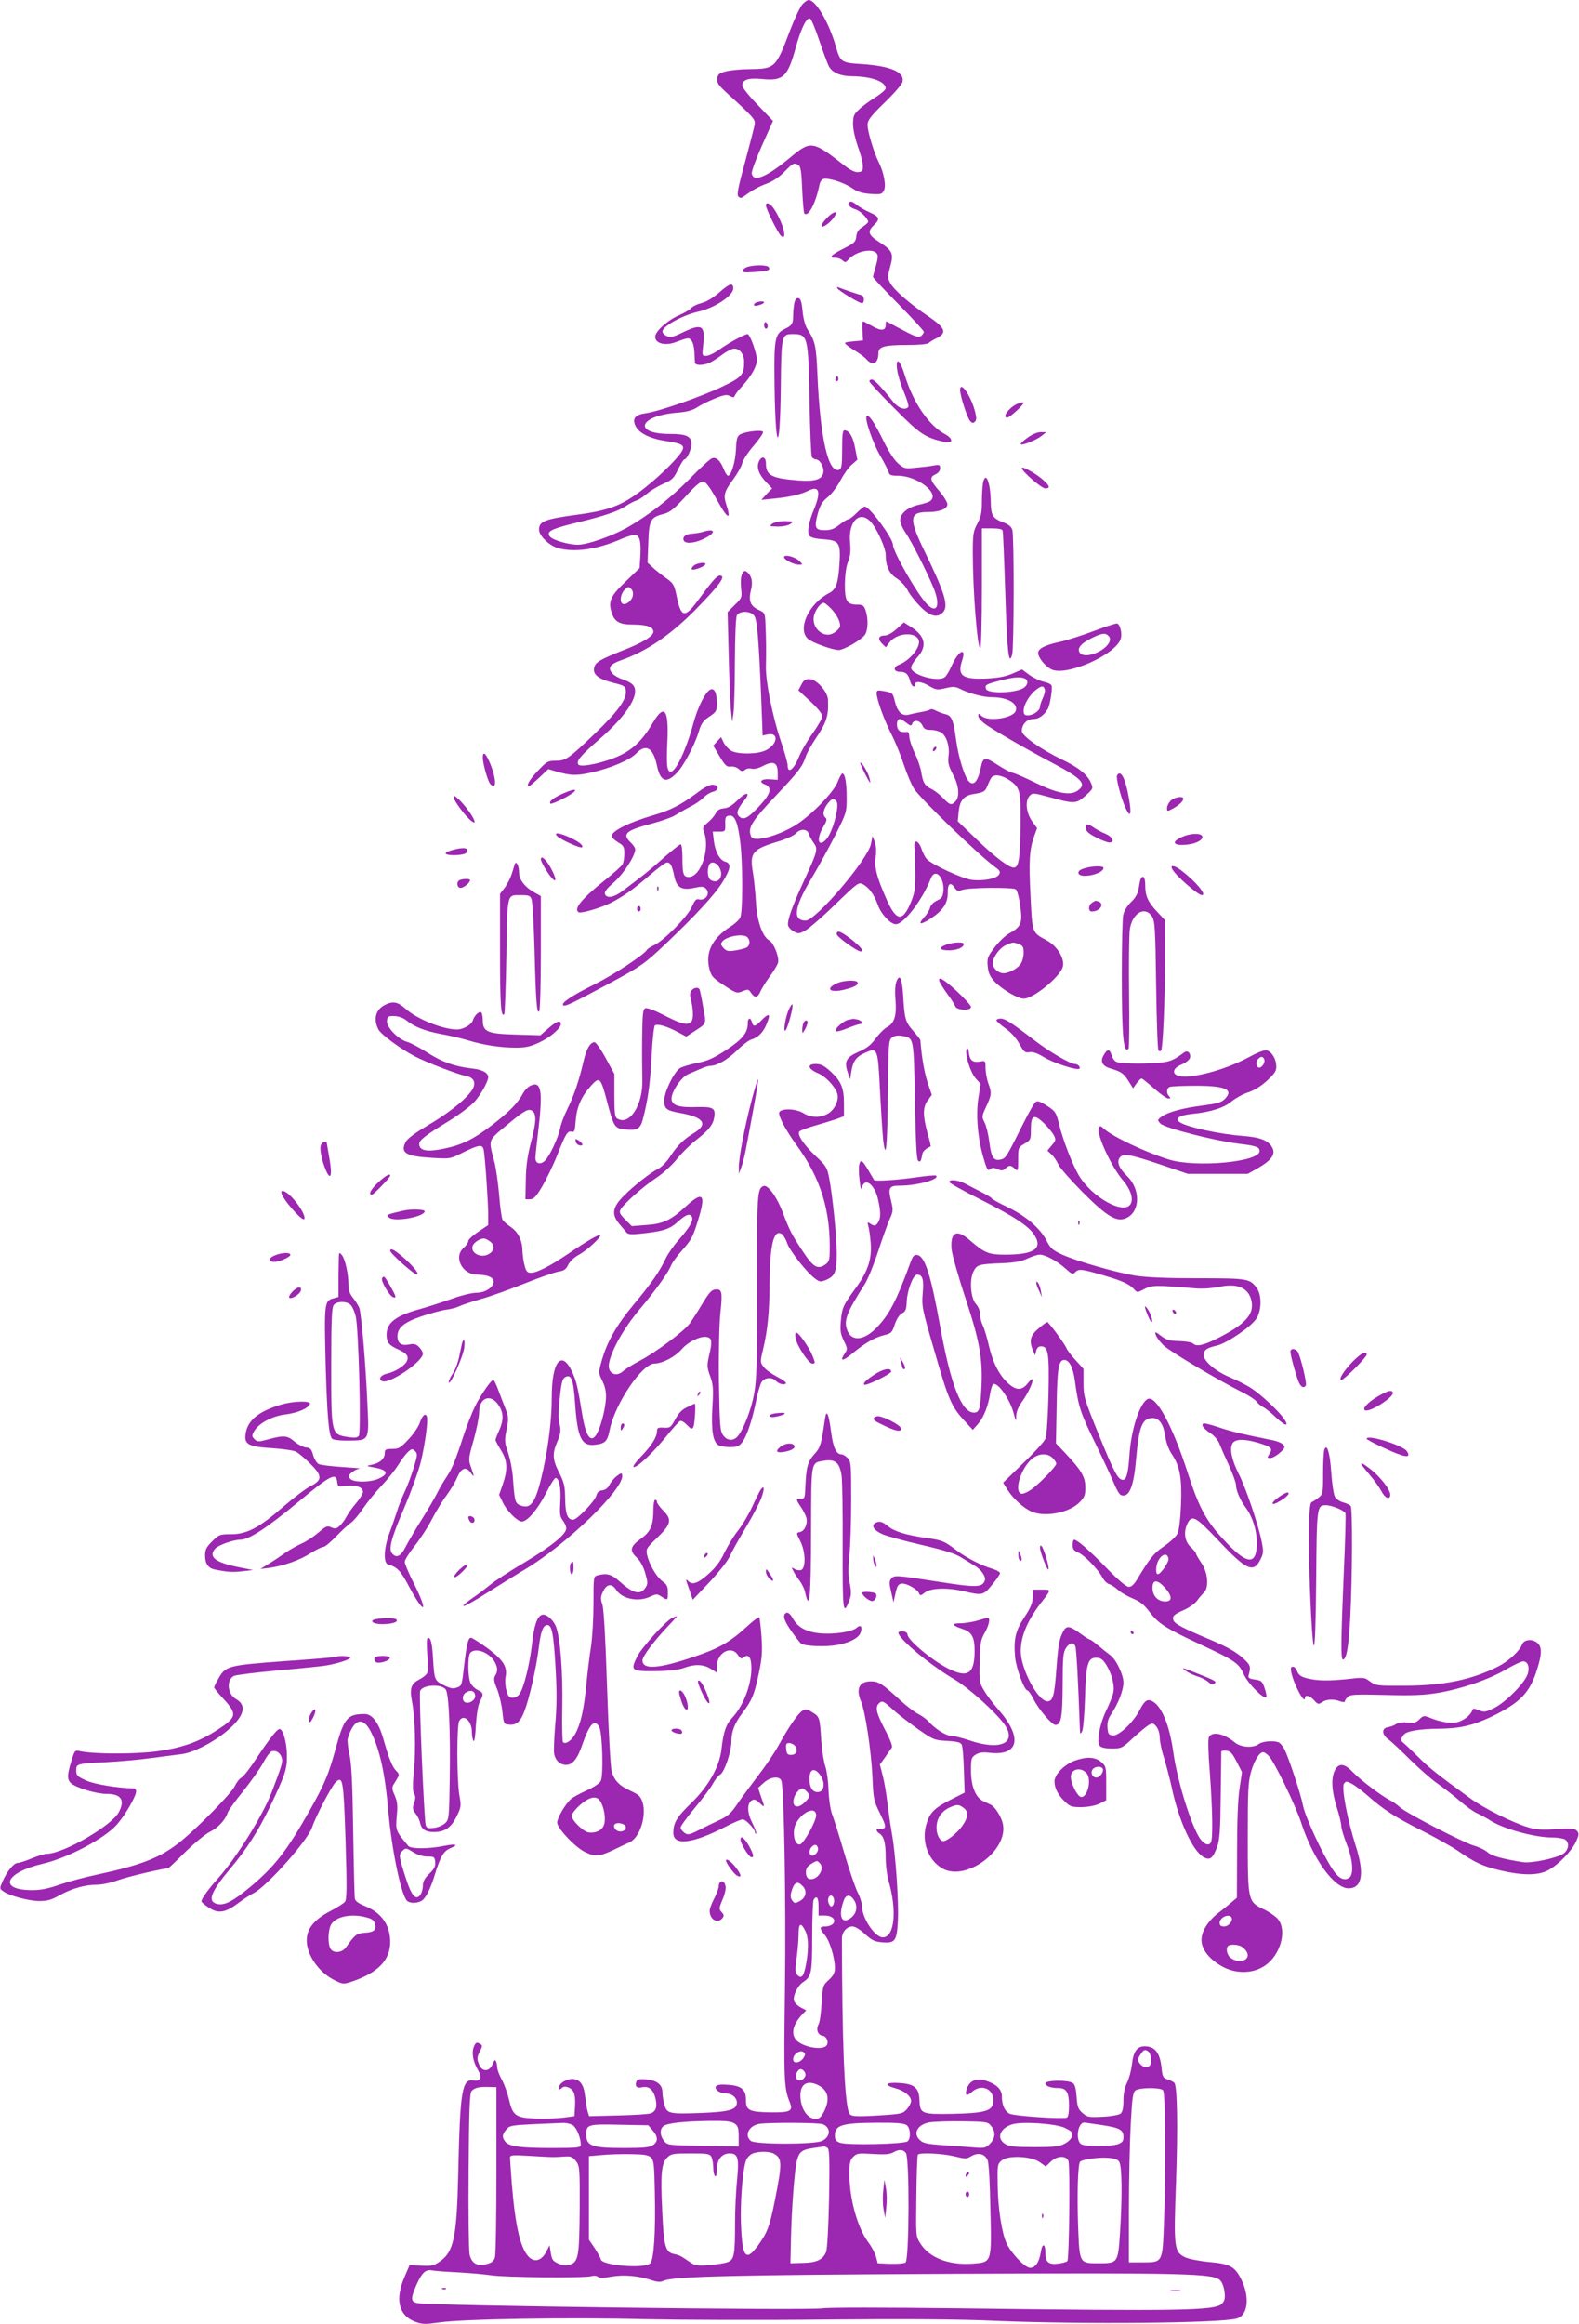 <?xml version="1.0" standalone="no"?>
<!DOCTYPE svg PUBLIC "-//W3C//DTD SVG 20010904//EN"
 "http://www.w3.org/TR/2001/REC-SVG-20010904/DTD/svg10.dtd">
<svg version="1.0" xmlns="http://www.w3.org/2000/svg"
 width="870pt" height="1280pt" viewBox="0 0 870 1280"
 preserveAspectRatio="xMidYMid meet">
<g transform="translate(0,1280) scale(0.1,-0.1)"
fill="#9c27b0" stroke="none">
<path d="M4421 12776 c-12 -13 -42 -76 -67 -141 -80 -212 -83 -214 -226 -216
-46 0 -103 -6 -128 -12 -38 -10 -45 -16 -48 -40 -3 -23 7 -37 54 -80 148 -135
157 -145 152 -174 -3 -16 -27 -108 -53 -206 -38 -139 -46 -180 -37 -189 10
-10 16 -10 30 0 51 37 82 54 130 72 32 12 68 37 95 65 46 47 53 51 77 35 12
-7 16 -38 20 -134 3 -68 8 -128 12 -132 22 -21 62 56 83 157 2 15 12 30 21 33
25 9 114 -19 160 -51 29 -20 55 -28 101 -31 55 -4 62 -2 73 18 14 26 0 101
-29 158 -26 52 -61 168 -61 204 0 25 16 47 93 122 52 50 96 101 99 113 15 55
-61 89 -224 100 -113 7 -118 10 -143 98 -37 130 -110 255 -150 255 -6 0 -22
-11 -34 -24z m94 -202 c22 -65 46 -129 53 -141 19 -34 65 -53 129 -53 104 -1
183 -29 183 -67 0 -7 -26 -30 -57 -49 -32 -20 -73 -50 -90 -67 -29 -27 -33
-37 -33 -81 0 -29 12 -81 26 -121 14 -38 27 -86 28 -105 1 -31 -2 -35 -25 -38
-18 -2 -43 10 -85 43 -165 129 -178 131 -287 40 -132 -110 -207 -142 -215 -90
-2 11 24 81 57 155 l60 134 -84 88 c-49 50 -85 96 -85 107 0 32 33 43 108 36
118 -12 142 11 187 175 29 104 58 164 78 158 7 -2 30 -58 52 -124z"/>
<path d="M4676 11681 c-7 -10 11 -26 40 -35 28 -9 75 -59 66 -71 -4 -6 -19
-18 -34 -28 -18 -11 -28 -27 -30 -49 -3 -30 -10 -37 -70 -67 -71 -36 -84 -51
-44 -51 14 0 31 -7 39 -15 13 -12 17 -12 33 7 39 43 129 63 154 33 9 -11 8
-26 -4 -69 -9 -30 -16 -57 -16 -61 0 -5 63 -72 140 -150 77 -78 140 -147 140
-152 0 -6 -6 -16 -14 -22 -15 -13 -31 -7 -136 49 -30 17 -55 30 -57 30 -2 0
-3 -9 -3 -20 0 -32 -26 -34 -74 -6 -25 14 -47 26 -51 26 -4 0 -5 -24 -3 -52
l3 -53 -54 -5 c-50 -5 -52 -6 -35 -21 11 -9 35 -25 55 -37 19 -12 44 -30 54
-42 34 -38 65 -21 65 36 0 35 33 44 159 44 62 0 111 4 118 11 5 5 25 18 44 27
58 29 48 56 -45 119 -104 70 -193 148 -212 186 -14 27 -14 35 1 89 20 72 13
88 -64 137 -57 37 -63 56 -26 91 35 33 31 46 -20 69 -25 11 -58 29 -72 41 -28
22 -39 25 -47 11z"/>
<path d="M4220 11669 c0 -20 67 -154 83 -168 38 -31 13 69 -36 145 -21 33 -47
45 -47 23z"/>
<path d="M4550 11593 c-21 -23 -28 -39 -21 -41 13 -4 57 32 72 61 18 32 -17
19 -51 -20z"/>
<path d="M4121 11331 c-14 -4 -27 -13 -29 -20 -4 -11 9 -13 67 -9 75 6 87 10
76 27 -7 12 -75 13 -114 2z"/>
<path d="M3965 11191 c-35 -31 -72 -53 -99 -60 -24 -6 -49 -18 -57 -27 -7 -9
-36 -26 -65 -39 -67 -29 -134 -90 -134 -120 0 -36 54 -51 111 -30 73 27 75 27
89 9 8 -9 15 -37 16 -63 1 -25 3 -52 3 -58 1 -16 40 -17 76 -3 14 5 47 26 72
45 25 19 56 35 68 35 32 0 55 -31 55 -73 0 -71 -12 -85 -122 -137 -118 -56
-350 -137 -421 -146 -58 -8 -75 -30 -55 -71 19 -39 80 -69 166 -82 89 -13 107
-24 90 -54 -19 -36 -109 -126 -193 -194 -127 -103 -198 -133 -387 -158 -177
-24 -208 -36 -208 -82 0 -34 56 -88 105 -102 92 -25 216 -7 347 50 36 16 74
26 82 23 22 -8 29 -43 24 -119 l-4 -64 -76 -73 c-84 -80 -97 -109 -79 -169 16
-53 43 -69 118 -69 76 0 113 -13 113 -39 0 -25 -59 -61 -173 -105 -120 -48
-146 -63 -153 -92 -10 -38 23 -64 103 -84 61 -15 68 -19 71 -42 6 -48 -38
-110 -165 -233 -151 -145 -165 -155 -223 -155 -41 0 -48 -4 -97 -56 -46 -48
-66 -84 -48 -84 3 0 28 21 56 47 l50 47 47 -14 c78 -22 108 -23 189 -5 105 23
214 69 248 105 54 56 94 33 115 -68 19 -87 51 -99 109 -39 37 37 99 154 121
227 13 45 24 60 58 83 39 26 42 32 42 73 0 59 -15 88 -38 75 -27 -15 -68 -97
-92 -186 -38 -141 -96 -265 -124 -265 -21 0 -25 33 -19 164 9 182 -17 213 -82
102 -52 -89 -107 -143 -180 -177 -79 -38 -211 -67 -227 -51 -17 17 8 48 114
140 162 141 232 259 181 304 -10 9 -34 21 -54 27 -20 7 -44 20 -54 31 -29 32
-15 52 50 75 139 49 268 137 405 275 137 140 173 190 136 190 -16 0 -44 -32
-123 -140 -72 -97 -91 -91 -116 32 -12 57 -17 66 -57 94 -25 18 -58 44 -74 59
l-28 26 4 109 c4 125 12 141 83 159 36 9 57 26 122 96 55 61 84 85 98 83 13
-2 34 -29 62 -78 50 -90 69 -117 77 -109 3 3 -1 27 -10 53 -20 58 -15 77 36
146 22 30 45 70 50 90 5 19 34 63 65 98 30 35 52 68 49 74 -8 12 -102 1 -128
-16 -14 -9 -19 -26 -21 -81 -3 -68 -26 -145 -44 -145 -5 0 -16 17 -24 38 -19
46 -40 66 -64 58 -10 -3 -66 -54 -124 -114 -108 -109 -230 -204 -348 -270 -83
-46 -215 -92 -267 -92 -51 0 -138 25 -154 45 -22 27 6 42 141 75 158 38 233
63 279 94 19 13 46 26 58 30 13 4 38 21 57 37 18 16 58 40 89 54 50 22 59 31
82 80 15 30 30 55 35 55 13 0 39 56 39 83 0 44 -28 57 -119 57 -204 0 -173 99
37 117 56 4 87 13 112 29 19 13 63 35 98 49 51 21 66 23 84 14 17 -9 23 -9 26
1 3 8 21 32 42 54 52 58 80 108 80 144 0 38 -38 142 -51 142 -16 0 -101 -47
-154 -84 -27 -20 -61 -36 -74 -36 -23 0 -23 1 -16 65 11 104 -9 115 -114 64
-53 -26 -68 -29 -87 -20 -13 6 -24 17 -24 25 0 29 108 89 199 110 91 21 191
88 191 127 0 34 -19 29 -75 -20z m-479 -1675 c-7 -27 -40 -51 -56 -41 -17 11
-11 54 11 76 19 19 23 20 36 6 10 -10 13 -24 9 -41z"/>
<path d="M4614 11212 c8 -14 120 -82 135 -82 15 0 14 40 -1 44 -19 4 -100 32
-122 41 -13 6 -17 5 -12 -3z"/>
<path d="M4376 11129 c-3 -17 -6 -48 -6 -68 0 -44 -7 -54 -45 -72 -54 -26 -60
-53 -58 -264 3 -406 30 -458 35 -67 3 299 4 302 67 302 82 0 85 -12 91 -365 3
-165 9 -306 13 -312 5 -7 15 -13 22 -13 23 0 48 -46 41 -75 -9 -37 -47 -48
-141 -41 -145 12 -175 28 -175 95 0 38 -26 42 -40 6 -12 -32 2 -70 43 -112
l31 -33 -30 -31 -29 -32 70 7 c83 8 149 23 188 43 61 31 72 -5 32 -102 -30
-72 -39 -125 -26 -145 7 -10 33 -17 78 -20 88 -6 96 -20 88 -140 -7 -104 -19
-136 -56 -156 -112 -57 -177 -197 -118 -252 22 -21 136 -62 170 -62 28 0 125
56 144 83 18 25 20 91 4 136 -9 26 -16 31 -43 31 -60 0 -71 18 -71 112 1 54 7
98 18 125 12 31 15 58 11 100 -14 129 62 193 125 105 34 -48 71 -135 71 -167
0 -63 19 -104 60 -130 22 -14 49 -43 60 -64 10 -22 42 -62 69 -90 54 -55 94
-66 125 -35 35 34 13 106 -98 334 -90 185 -88 220 17 220 63 0 107 17 107 42
0 12 -20 45 -45 74 -52 60 -55 76 -20 92 15 7 25 20 25 33 0 19 -4 21 -37 15
-21 -4 -65 -9 -99 -12 -58 -6 -63 -5 -97 25 -22 20 -52 67 -80 124 -47 97 -81
147 -92 135 -13 -12 35 -151 75 -218 21 -36 41 -75 45 -87 5 -20 13 -23 53
-23 106 -1 230 -96 179 -138 -7 -7 -36 -16 -64 -22 -61 -13 -103 -48 -103 -85
0 -15 13 -45 29 -68 34 -50 119 -218 156 -308 37 -92 18 -142 -36 -88 -53 53
-189 290 -189 329 0 35 -129 210 -155 210 -6 0 -26 -16 -45 -35 -19 -19 -39
-35 -46 -35 -6 0 -28 -13 -49 -30 -29 -23 -48 -30 -80 -30 -54 0 -60 14 -39
92 13 46 25 66 55 90 20 16 52 58 69 91 18 34 46 74 63 88 l31 27 -12 62 c-11
63 -33 100 -59 100 -10 0 -13 -24 -13 -105 0 -87 -3 -107 -16 -112 -60 -23
-105 174 -120 522 -7 162 -12 185 -55 252 -13 20 -23 58 -27 100 -5 51 -11 69
-23 71 -11 2 -18 -7 -23 -29z m202 -1680 c35 -36 57 -82 49 -103 -3 -8 -17
-22 -31 -31 -53 -35 -124 22 -112 90 7 34 36 75 55 75 5 0 22 -14 39 -31z"/>
<path d="M4161 11131 c-7 -5 -9 -11 -5 -14 10 -5 54 9 54 18 0 8 -34 6 -49 -4z"/>
<path d="M4210 11011 c0 -12 5 -21 10 -21 6 0 10 6 10 14 0 8 -4 18 -10 21 -5
3 -10 -3 -10 -14z"/>
<path d="M4943 10764 c3 -27 20 -82 37 -122 17 -40 28 -77 25 -82 -14 -22 -54
-9 -82 25 -66 83 -106 125 -119 125 -8 0 -14 -5 -14 -10 0 -6 62 -73 138 -149
141 -143 170 -162 280 -186 44 -9 44 19 0 43 -91 49 -176 173 -223 326 -26 86
-51 103 -42 30z"/>
<path d="M4606 10721 c-4 -7 -5 -15 -2 -18 9 -9 19 4 14 18 -4 11 -6 11 -12 0z"/>
<path d="M5290 10652 c0 -32 40 -156 56 -172 11 -11 16 -12 26 -2 9 9 9 22 -1
60 -23 85 -81 168 -81 114z"/>
<path d="M5610 10578 c-47 -18 -93 -78 -60 -78 14 0 97 77 90 83 -3 3 -16 0
-30 -5z"/>
<path d="M5661 10389 c-24 -17 -40 -33 -37 -36 8 -8 86 23 116 47 l25 20 -31
0 c-19 0 -47 -12 -73 -31z"/>
<path d="M5630 10222 c0 -18 109 -112 129 -112 30 0 26 14 -14 49 -40 35 -115
76 -115 63z"/>
<path d="M5416 10139 c-3 -17 -6 -64 -6 -104 0 -58 -5 -81 -25 -119 -23 -43
-25 -58 -25 -164 0 -206 25 -522 41 -522 5 0 9 141 9 330 l0 330 55 0 c36 0
57 -4 59 -12 3 -7 9 -163 15 -346 10 -323 19 -403 38 -337 10 37 11 650 1 686
-6 19 -20 31 -53 43 -54 21 -65 38 -66 108 -1 111 -28 179 -43 107z"/>
<path d="M4254 9915 c-17 -13 -15 -14 32 -15 29 0 58 6 70 15 17 13 15 14 -32
15 -29 0 -58 -6 -70 -15z"/>
<path d="M3870 9870 c-14 -4 -39 -8 -55 -9 -35 -1 -56 -17 -48 -37 8 -21 61
-16 112 9 70 34 63 60 -9 37z"/>
<path d="M4320 9732 c0 -15 53 -42 82 -42 22 0 22 0 3 20 -23 23 -85 39 -85
22z"/>
<path d="M3824 9686 c-10 -8 -16 -18 -12 -22 8 -7 65 13 74 27 9 15 -41 10
-62 -5z"/>
<path d="M4089 9639 c-7 -14 -9 -43 -6 -77 6 -53 5 -55 -34 -93 l-40 -40 6
-237 c3 -130 9 -266 12 -302 l7 -65 7 45 c4 25 8 152 8 283 1 144 5 246 11
258 14 25 71 26 94 0 18 -20 27 -128 42 -504 l6 -158 27 6 c64 14 56 -55 -9
-87 -43 -22 -150 -24 -189 -4 -15 8 -35 29 -43 45 l-15 31 -22 -23 -21 -24 35
-59 c30 -50 39 -59 61 -56 14 2 34 -4 45 -14 15 -14 21 -14 34 -4 8 7 25 10
37 6 14 -3 39 3 65 17 55 28 78 17 78 -39 l0 -39 -42 3 c-48 4 -66 -14 -29
-28 42 -16 34 -51 -30 -119 -62 -67 -88 -81 -112 -57 -17 17 -10 39 29 88 38
46 11 49 -35 3 -31 -31 -54 -45 -77 -47 -24 -2 -37 -10 -46 -28 -7 -14 -26
-36 -43 -50 -28 -23 -30 -28 -21 -53 35 -91 -18 -247 -84 -247 -30 0 -35 16
-35 106 0 42 -4 74 -10 74 -5 0 -46 -33 -91 -72 -44 -40 -105 -91 -134 -113
-29 -22 -72 -55 -95 -72 -47 -36 -87 -43 -97 -17 -4 12 11 31 51 66 53 47 116
145 116 181 0 7 -11 24 -25 37 -50 47 -26 67 120 105 55 15 111 35 125 45 15
9 50 30 79 45 29 14 64 38 76 51 13 14 36 29 52 33 35 9 37 35 3 39 -18 2 -47
-12 -95 -49 -88 -64 -140 -91 -235 -119 -137 -40 -230 -87 -230 -115 0 -7 16
-22 35 -34 31 -18 35 -25 35 -61 0 -23 -4 -50 -10 -60 -5 -10 -50 -50 -99 -89
-126 -101 -172 -157 -143 -175 13 -8 121 23 176 51 71 36 122 72 216 153 45
39 87 70 95 70 19 0 28 -17 40 -75 13 -64 41 -80 110 -65 35 8 51 8 61 -1 32
-26 4 -72 -37 -62 -13 4 -22 -7 -38 -43 -24 -54 -157 -188 -208 -210 -17 -8
-35 -19 -38 -25 -19 -29 -178 -134 -287 -189 -126 -62 -188 -104 -175 -116 9
-10 43 7 262 124 170 92 185 103 301 212 168 160 274 274 317 345 43 70 47
100 14 109 -30 7 -57 55 -64 116 l-6 50 35 0 c34 0 35 0 34 43 -1 36 2 42 22
45 30 5 48 -38 61 -149 14 -109 14 -381 0 -411 -5 -13 -30 -36 -54 -51 -102
-65 -140 -143 -116 -235 12 -42 18 -49 104 -104 44 -28 50 -29 79 -17 29 12
33 11 46 -9 20 -30 37 -28 52 8 7 16 30 53 51 82 22 29 42 63 46 76 7 31 -24
110 -49 123 -37 20 -68 109 -73 211 -3 51 -10 123 -16 159 -20 114 -5 132 147
177 39 12 79 31 89 42 25 27 62 26 71 -2 4 -13 16 -35 27 -50 25 -34 22 -45
-52 -206 -66 -142 -94 -222 -89 -248 2 -10 15 -25 30 -33 24 -14 30 -14 60 1
19 9 94 73 166 143 129 125 133 128 158 114 32 -17 60 -56 80 -111 18 -52 70
-108 100 -108 44 0 148 136 193 253 23 58 74 7 69 -68 -3 -34 -8 -42 -36 -55
-19 -9 -35 -25 -38 -40 -4 -14 -18 -37 -32 -52 -39 -42 -20 -44 40 -4 66 44
91 84 90 142 -1 49 16 59 39 23 12 -17 18 -19 42 -10 33 13 276 15 294 3 7 -5
18 -45 24 -90 14 -95 6 -116 -61 -153 -22 -12 -58 -47 -81 -78 -38 -50 -41
-59 -37 -103 4 -39 13 -57 39 -85 43 -44 126 -93 160 -93 53 0 201 121 215
176 11 45 -31 114 -89 145 -81 44 -79 37 -89 241 -10 198 -6 257 19 330 l17
47 -29 40 c-32 48 -38 112 -11 139 15 16 22 15 104 -7 141 -39 151 -39 202 6
43 39 44 40 31 71 -19 45 -68 85 -158 128 -117 56 -223 131 -223 158 0 37 28
66 64 66 30 0 59 21 80 57 11 20 26 112 20 127 -3 8 -22 17 -42 21 -20 4 -55
20 -79 37 l-42 31 -53 -23 c-38 -16 -78 -24 -143 -27 -132 -6 -162 16 -134 99
25 77 -20 55 -57 -27 -12 -28 -29 -57 -38 -64 -36 -30 -186 12 -186 52 0 11
16 37 35 58 56 62 42 118 -40 169 l-35 22 -40 -36 c-23 -21 -50 -36 -64 -36
-35 0 -42 -18 -17 -44 l22 -21 20 27 c37 50 136 61 159 17 19 -35 -43 -115
-107 -140 -34 -13 -30 -39 6 -39 32 0 46 -13 56 -53 7 -25 25 -39 25 -18 0 21
35 19 76 -5 41 -24 47 -25 94 -14 42 10 54 9 82 -5 47 -24 126 -45 173 -45 87
0 147 -35 131 -76 -15 -40 -152 -60 -188 -27 -16 15 -18 15 -18 0 0 -9 15 -27
33 -41 42 -32 221 -136 372 -216 169 -89 196 -119 140 -156 -41 -27 -114 -12
-230 45 -55 27 -112 52 -126 55 -15 3 -53 24 -85 45 -65 43 -78 42 -89 -12
-16 -81 -41 -110 -68 -79 -24 26 -57 136 -69 226 -14 109 -25 135 -57 142 -14
3 -38 12 -52 19 -14 8 -29 12 -33 8 -3 -3 -25 -10 -48 -14 -24 -4 -56 -11 -71
-15 -37 -9 -62 15 -76 71 -12 50 -13 50 -63 59 -33 6 -38 4 -38 -12 0 -33 40
-144 81 -225 22 -43 53 -119 69 -169 17 -51 42 -110 56 -132 40 -60 356 -365
449 -433 25 -18 28 -25 19 -40 -14 -22 -83 -36 -149 -29 -51 6 -221 84 -250
116 -8 9 -21 34 -28 56 -17 47 -43 54 -39 9 2 -16 4 -77 5 -135 1 -87 -3 -115
-21 -161 -48 -120 -83 -117 -140 14 -53 121 -65 168 -57 230 4 33 2 63 -6 82
l-12 30 -8 -42 c-16 -85 -304 -423 -360 -423 -73 0 -64 71 29 227 39 65 99
174 134 243 62 123 63 127 63 205 0 83 -9 135 -24 135 -4 0 -16 -21 -26 -47
-23 -59 -154 -192 -239 -242 -67 -40 -156 -71 -202 -71 -28 0 -35 4 -40 27
-10 40 17 80 141 211 125 132 147 161 164 214 7 21 32 66 55 100 61 91 72 125
68 215 -3 46 -64 113 -103 113 -22 0 -32 -7 -44 -31 l-16 -31 65 -60 c43 -40
66 -69 66 -83 0 -12 -24 -54 -52 -93 -29 -40 -64 -100 -78 -135 -27 -66 -60
-90 -60 -44 0 14 -18 78 -40 142 -44 132 -82 322 -80 405 2 90 1 151 -2 225
-3 70 -3 70 -40 87 -44 21 -55 50 -40 110 11 43 4 76 -21 97 -13 10 -18 9 -28
-10z m1555 -575 c28 -11 19 -44 -16 -59 -59 -24 -185 -24 -195 0 -8 22 -1 27
75 46 72 19 111 23 136 13z m112 -59 c4 -8 -1 -30 -10 -49 -9 -19 -16 -41 -16
-49 0 -21 -38 -47 -67 -47 -18 0 -23 6 -23 26 0 32 32 86 67 114 31 24 42 25
49 5z m-762 -186 c23 -18 27 -18 32 -5 9 25 43 19 56 -9 9 -20 19 -25 47 -25
20 0 46 -7 58 -15 29 -20 47 -78 39 -130 -4 -36 0 -53 24 -99 34 -62 39 -125
14 -150 -22 -23 -31 -20 -67 18 -18 19 -46 41 -64 50 -38 19 -48 36 -57 93 -3
22 -19 70 -36 105 -16 34 -30 76 -30 91 0 16 -5 27 -12 26 -33 -4 -48 3 -54
25 -6 25 1 46 15 46 5 0 20 -9 35 -21z m565 -314 c62 -42 66 -57 64 -249 -2
-178 -9 -229 -34 -234 -25 -5 -108 58 -212 159 l-100 96 5 52 c6 61 28 88 77
97 62 10 69 14 82 47 7 18 17 38 22 45 15 19 54 14 96 -13z m-950 -119 c18
-22 -21 -170 -56 -208 -44 -49 -57 -1 -18 66 22 37 23 45 11 55 -17 14 -7 52
21 83 19 22 27 22 42 4z m-644 -366 c24 -46 -6 -90 -47 -68 -18 9 -24 51 -12
82 10 26 42 18 59 -14z m153 -382 c17 -17 15 -46 -5 -57 -10 -5 -38 -12 -63
-16 -38 -6 -48 -3 -64 14 -15 17 -16 23 -6 36 24 29 116 45 138 23z m1496 -38
c22 -8 26 -16 26 -48 0 -20 -7 -48 -16 -60 -18 -27 -65 -52 -95 -52 -29 0 -59
28 -59 54 0 34 38 86 73 101 39 17 40 17 71 5z"/>
<path d="M5147 8683 c-4 -3 -7 -11 -7 -17 0 -6 5 -5 12 2 6 6 9 14 7 17 -3 3
-9 2 -12 -2z"/>
<path d="M6025 9324 c-66 -25 -151 -52 -190 -60 -77 -17 -115 -36 -115 -60 0
-25 38 -73 72 -90 82 -42 362 83 384 171 7 30 -5 77 -21 81 -5 2 -64 -17 -130
-42z m84 -28 c9 -11 9 -20 2 -35 -28 -52 -133 -90 -160 -58 -19 24 1 51 61 81
59 30 80 32 97 12z"/>
<path d="M2660 8628 c0 -34 27 -127 40 -144 38 -45 36 29 -2 117 -22 52 -38
63 -38 27z"/>
<path d="M4740 8597 c0 -10 49 -107 54 -107 2 0 0 15 -6 33 -10 32 -47 90 -48
74z"/>
<path d="M6155 8530 c-8 -13 20 -120 46 -179 28 -60 35 -38 19 53 -19 110 -45
159 -65 126z"/>
<path d="M3094 8426 c-50 -23 -71 -42 -61 -52 3 -3 32 8 65 25 97 49 93 72 -4
27z"/>
<path d="M2500 8408 c0 -17 63 -102 94 -127 54 -45 -6 60 -68 118 -20 19 -26
21 -26 9z"/>
<path d="M6450 8390 c-11 -11 -20 -29 -20 -40 0 -19 2 -20 29 -5 33 17 61 42
61 56 0 17 -50 9 -70 -11z"/>
<path d="M5982 8238 c2 -16 19 -31 57 -50 30 -16 63 -28 73 -28 32 0 19 30
-19 47 -21 8 -50 24 -65 34 -35 25 -50 24 -46 -3z"/>
<path d="M3068 8197 c17 -20 131 -72 139 -63 10 10 -21 33 -75 57 -52 23 -80
25 -64 6z"/>
<path d="M6512 8190 c-56 -25 -51 -46 11 -43 53 1 102 22 102 43 0 23 -63 23
-113 0z"/>
<path d="M2487 8117 c-22 -7 -35 -15 -31 -19 13 -13 101 -9 113 5 23 28 -15
34 -82 14z"/>
<path d="M2980 8067 c0 -7 13 -34 29 -59 52 -82 71 -72 25 13 -26 47 -54 71
-54 46z"/>
<path d="M2836 8040 c-2 -8 -10 -33 -17 -55 -7 -22 -24 -55 -38 -74 l-26 -34
0 -316 c0 -295 5 -365 23 -347 4 4 9 149 12 322 6 353 1 334 83 334 41 0 49
-3 56 -24 5 -13 12 -135 16 -272 7 -286 13 -364 26 -343 5 8 9 154 9 324 l0
310 -36 20 c-50 27 -84 70 -84 108 0 39 -16 70 -24 47z"/>
<path d="M5972 8017 c-22 -7 -32 -15 -30 -26 7 -33 138 -5 138 29 0 13 -65 11
-108 -3z"/>
<path d="M6459 8013 c20 -37 142 -143 163 -143 30 0 -36 78 -116 138 -36 27
-61 30 -47 5z"/>
<path d="M6286 7962 c-3 -5 -8 -29 -12 -53 -5 -32 -17 -53 -42 -77 -20 -19
-38 -48 -43 -70 -5 -20 -8 -172 -8 -337 0 -335 9 -429 37 -401 4 4 5 142 3
306 -2 164 0 322 4 351 13 90 83 132 122 72 16 -24 19 -64 23 -379 3 -194 8
-356 13 -360 4 -4 10 -4 14 -1 10 11 22 268 22 505 l1 213 -44 47 c-52 56 -66
87 -66 148 0 40 -11 57 -24 36z"/>
<path d="M2533 7953 c-20 -8 -16 -43 5 -43 18 0 52 29 52 43 0 8 -39 8 -57 0z"/>
<path d="M3621 7904 c0 -11 3 -14 6 -6 3 7 2 16 -1 19 -3 4 -6 -2 -5 -13z"/>
<path d="M6018 7829 c-22 -13 -24 -49 -2 -49 43 0 72 41 38 54 -19 7 -15 8
-36 -5z"/>
<path d="M3510 7795 c0 -8 5 -15 10 -15 6 0 10 7 10 15 0 8 -4 15 -10 15 -5 0
-10 -7 -10 -15z"/>
<path d="M4610 7655 c0 -14 112 -95 132 -95 21 0 3 23 -49 65 -61 47 -83 55
-83 30z"/>
<path d="M5213 7597 c-46 -17 -36 -32 20 -31 45 2 77 16 77 35 0 13 -59 10
-97 -4z"/>
<path d="M4939 7394 c-7 -18 -9 -57 -5 -101 7 -86 -6 -128 -45 -149 -16 -8
-45 -37 -64 -63 -27 -37 -49 -54 -95 -74 -68 -30 -80 -53 -59 -114 l13 -38 6
40 c9 60 27 85 77 107 69 31 70 27 82 -217 6 -115 14 -234 17 -263 15 -121 23
-44 26 244 3 292 4 306 23 320 13 10 31 13 55 9 66 -12 64 -3 71 -356 4 -218
9 -323 17 -331 12 -12 17 -4 24 36 2 15 20 31 46 42 1 1 -6 35 -18 75 -26 96
-26 142 2 179 l22 30 -24 71 c-18 57 -32 138 -39 231 -1 4 -19 27 -41 52 -42
49 -46 64 -54 195 -6 95 -19 121 -37 75z"/>
<path d="M5177 7393 c4 -10 23 -40 43 -68 21 -27 40 -58 43 -67 8 -23 87 -26
87 -4 0 8 -34 46 -76 85 -75 70 -110 89 -97 54z"/>
<path d="M4614 7386 c-71 -31 -42 -57 40 -36 56 14 79 27 70 41 -8 13 -75 10
-110 -5z"/>
<path d="M3810 7345 c-8 -9 -10 -25 -5 -42 15 -59 17 -114 5 -128 -20 -24 -50
-18 -146 31 -54 28 -98 45 -108 41 -14 -5 -16 -29 -18 -164 -1 -87 0 -189 1
-228 5 -140 -71 -258 -139 -215 -12 7 -15 33 -15 127 l0 118 -48 88 c-26 48
-54 87 -61 87 -24 0 -45 -36 -61 -105 -23 -102 -53 -191 -90 -265 -18 -36 -35
-83 -39 -105 -10 -51 -59 -156 -85 -179 -25 -23 -51 -14 -51 16 0 13 7 77 15
143 27 226 18 283 -41 256 -14 -6 -33 -25 -42 -42 -29 -54 -73 -99 -164 -170
-109 -84 -172 -115 -275 -136 -90 -19 -133 -10 -133 26 0 22 32 47 168 130 56
35 118 82 138 105 35 40 73 109 74 133 0 24 -32 42 -87 48 -98 11 -165 35
-247 87 -43 28 -94 55 -113 60 -50 14 -115 82 -111 116 3 24 7 27 41 26 23 -1
49 -10 65 -23 44 -36 102 -59 192 -76 47 -8 114 -24 150 -35 85 -26 179 -40
263 -40 54 0 80 6 131 30 57 26 116 77 116 100 0 24 -23 16 -66 -21 l-47 -41
-132 4 c-158 4 -185 15 -185 78 0 21 -4 41 -9 45 -12 7 -38 -19 -46 -45 -7
-24 -54 -50 -87 -50 -77 0 -222 58 -283 114 -44 39 -70 44 -115 21 -51 -26
-64 -79 -35 -135 15 -28 125 -109 203 -149 64 -33 235 -99 276 -106 42 -8 57
-30 45 -63 -17 -45 -120 -132 -239 -202 -82 -49 -125 -80 -135 -100 -31 -60 2
-79 148 -87 97 -6 98 -6 171 31 86 42 104 44 111 14 7 -31 25 -290 25 -359 l0
-56 -55 -37 c-30 -20 -55 -43 -55 -51 0 -8 -11 -25 -25 -37 -58 -50 -9 -148
74 -148 22 0 51 -4 65 -10 60 -22 7 -90 -70 -90 -24 0 -85 -15 -137 -34 -51
-18 -128 -43 -171 -55 -136 -37 -186 -76 -186 -142 0 -43 12 -58 68 -83 45
-21 57 -38 42 -66 -13 -24 -66 -56 -107 -65 -35 -7 -51 -32 -27 -42 41 -16
224 108 224 152 0 8 -9 24 -21 36 -17 17 -28 20 -56 14 -42 -8 -63 7 -63 46 0
47 37 77 134 110 49 16 110 33 135 36 25 3 58 12 72 19 14 7 68 25 120 40 52
14 159 53 239 85 80 32 163 61 185 65 32 5 43 12 55 37 9 19 33 42 59 56 47
26 126 99 117 108 -6 7 -74 -33 -178 -104 -98 -66 -170 -103 -202 -103 -20 0
-27 7 -35 38 -6 20 -11 55 -12 77 -1 63 -22 107 -63 136 -21 14 -42 33 -47 41
-5 9 -14 71 -19 139 -6 68 -18 151 -27 184 -32 121 -35 112 64 194 104 87 126
99 148 81 22 -18 19 -66 -11 -177 -18 -71 -26 -127 -27 -203 l-2 -105 25 0
c20 0 33 13 67 70 23 39 61 117 84 175 47 119 56 133 80 127 14 -4 17 6 21 62
6 75 31 132 85 192 46 51 53 45 87 -85 38 -143 42 -150 98 -156 67 -8 85 2 99
52 29 109 41 195 49 347 4 90 13 168 18 173 12 12 68 -4 130 -38 l43 -23 37
24 c79 52 74 39 56 140 -8 49 -18 93 -20 97 -8 13 -31 9 -44 -7z m-1112 -1381
c29 -20 28 -50 -2 -69 -42 -28 -105 2 -92 43 6 18 38 40 61 41 6 1 21 -6 33
-15z"/>
<path d="M4345 7238 c-19 -47 -31 -127 -17 -113 13 12 45 135 38 143 -3 3 -12
-11 -21 -30z"/>
<path d="M4195 7180 c-34 -35 -45 -37 -52 -10 -8 29 -23 25 -23 -6 0 -52 -29
-88 -119 -147 -71 -46 -102 -60 -159 -71 -40 -8 -83 -21 -96 -29 -33 -22 -86
-131 -86 -177 0 -47 10 -56 88 -70 131 -23 156 -62 74 -111 -54 -33 -90 -68
-128 -126 -18 -29 -48 -60 -66 -69 -45 -23 -133 -92 -189 -148 -64 -63 -71
-103 -29 -154 17 -20 36 -43 42 -50 8 -10 26 -12 72 -7 129 13 166 25 211 66
44 41 69 49 78 25 8 -20 -16 -59 -72 -123 -28 -31 -60 -77 -72 -102 -34 -73
-80 -139 -177 -255 -95 -114 -149 -208 -178 -315 -17 -60 -17 -62 4 -105 26
-51 27 -97 7 -185 -41 -171 -87 -177 -115 -13 -26 159 -33 190 -52 234 -60
140 -118 78 -118 -128 0 -118 -17 -258 -46 -394 -41 -185 -66 -224 -127 -201
-29 11 -32 25 -41 153 -3 42 -15 104 -27 138 -19 56 -20 66 -8 127 12 58 11
70 -5 112 -10 25 -28 72 -40 104 -11 31 -24 57 -28 57 -12 0 -67 -79 -100
-144 -16 -33 -45 -105 -63 -160 -46 -141 -64 -185 -95 -231 -15 -22 -39 -63
-53 -91 -14 -28 -53 -94 -85 -145 -33 -52 -71 -118 -86 -146 -27 -55 -52 -67
-76 -38 -20 25 -5 82 70 257 38 90 78 202 89 248 23 96 41 229 33 248 -8 22
-25 7 -39 -34 -7 -21 -35 -63 -62 -91 -44 -47 -53 -53 -90 -53 -36 0 -41 -3
-41 -23 0 -31 -27 -55 -71 -64 -34 -7 -34 -7 21 -17 65 -13 72 -33 20 -58 -46
-23 -142 -24 -161 -2 -11 14 -10 19 10 35 13 11 33 20 45 21 11 0 -31 4 -94 8
-64 4 -124 11 -135 17 -10 6 -24 28 -30 50 -9 32 -15 39 -40 41 -16 2 -44 17
-63 33 -38 33 -59 35 -143 12 -56 -15 -61 -15 -77 1 -15 15 -15 19 -2 43 25
44 99 84 174 93 66 8 126 34 134 58 6 18 -92 16 -159 -4 -126 -38 -186 -87
-196 -163 -8 -56 17 -69 147 -77 58 -4 116 -12 130 -19 14 -7 49 -36 78 -65
68 -67 69 -91 5 -124 -27 -13 -95 -65 -153 -115 -133 -116 -200 -151 -288
-151 -61 0 -66 -2 -103 -39 -32 -32 -39 -45 -39 -79 0 -44 18 -69 53 -76 69
-14 98 -16 151 -10 l60 7 -85 17 c-123 25 -163 57 -123 101 18 20 101 49 139
49 47 0 147 66 315 205 182 152 212 167 218 113 3 -26 5 -27 51 -21 53 6 91
-8 91 -34 0 -9 -17 -37 -38 -62 -22 -25 -46 -60 -54 -76 -9 -17 -25 -39 -37
-49 -17 -16 -25 -17 -46 -8 -22 10 -30 7 -72 -30 -26 -22 -67 -49 -91 -59 -23
-10 -64 -33 -90 -51 -25 -18 -67 -46 -92 -61 l-45 -28 49 6 c79 11 167 42 226
80 30 19 62 35 71 35 9 0 40 26 71 58 30 31 66 65 81 75 15 10 45 46 68 80 23
34 68 89 99 122 32 33 74 85 93 115 19 30 44 64 56 74 20 18 23 18 38 4 14
-15 14 -22 -7 -90 -12 -40 -34 -100 -50 -133 -15 -33 -35 -82 -43 -110 -9 -27
-27 -81 -41 -118 -31 -82 -35 -165 -8 -173 51 -15 69 -34 114 -119 88 -164
111 -151 28 15 -28 55 -50 108 -50 118 0 11 25 50 55 88 30 38 74 105 96 149
23 44 59 103 80 130 20 28 47 71 58 98 23 53 49 62 75 25 20 -28 20 -22 1 32
-15 41 -14 48 15 150 16 58 30 126 30 151 0 82 63 106 107 40 28 -41 29 -82 3
-140 -11 -24 -20 -47 -20 -52 0 -4 14 -30 30 -56 36 -57 39 -105 10 -188 l-20
-58 21 -43 c22 -46 80 -104 104 -104 30 0 85 64 130 150 25 50 50 90 56 90 20
0 31 -56 26 -132 -4 -66 -2 -81 14 -102 10 -13 19 -33 19 -43 0 -33 -80 -98
-230 -188 -80 -47 -165 -103 -190 -124 -25 -20 -66 -52 -92 -69 -26 -18 -50
-37 -54 -43 -9 -16 48 16 166 91 58 36 134 84 170 105 231 137 553 449 538
521 -2 13 -7 12 -30 -6 -15 -11 -33 -33 -40 -48 -9 -17 -22 -28 -40 -30 -18
-2 -28 -11 -32 -28 -8 -31 -106 -134 -128 -134 -31 0 -43 31 -44 114 -1 70 -5
89 -32 143 -38 73 -40 107 -11 174 16 37 20 58 14 87 -10 47 -9 67 1 171 7 62
13 87 26 95 36 22 48 -11 57 -150 13 -185 36 -231 111 -221 56 7 67 19 80 85
30 143 178 362 246 362 45 1 114 37 151 80 37 42 109 76 142 65 24 -7 26 -26
7 -105 -11 -49 -11 -61 7 -110 17 -48 18 -70 12 -171 -7 -128 3 -192 35 -209
10 -5 39 -10 64 -10 36 0 48 5 65 26 25 31 56 124 77 229 9 44 22 90 30 103
16 25 55 29 76 9 19 -19 43 -26 57 -18 7 5 -10 19 -45 37 -31 16 -66 41 -77
56 -19 25 -19 28 -3 95 25 104 35 205 36 353 1 221 22 312 67 284 9 -6 23 -29
30 -51 15 -43 108 -162 155 -196 24 -18 30 -18 58 -7 50 21 60 44 60 145 0 96
-23 321 -42 420 -11 55 -17 65 -73 117 -67 63 -106 122 -90 137 6 5 42 19 80
30 39 11 91 27 118 36 l47 17 0 70 c0 86 -15 122 -73 176 -36 33 -54 42 -82
42 -52 0 -44 -28 16 -53 39 -16 94 -76 103 -113 9 -36 -18 -90 -55 -109 -43
-23 -91 -21 -132 4 -36 22 -101 28 -127 12 -12 -8 -10 -18 10 -62 14 -29 47
-82 73 -118 141 -191 196 -371 188 -613 -1 -28 -7 -42 -26 -54 -41 -27 -65
-12 -121 73 -62 94 -73 114 -113 220 -32 83 -80 148 -103 141 -36 -12 -38 -42
-37 -553 1 -420 -2 -514 -16 -590 -15 -88 -60 -202 -92 -237 -24 -27 -60 -22
-80 9 -16 24 -18 59 -22 299 -2 156 2 315 8 372 13 117 9 134 -28 130 -21 -2
-35 -19 -71 -78 -25 -42 -56 -90 -69 -108 -30 -43 -189 -161 -277 -207 -38
-20 -78 -45 -90 -56 -41 -38 -90 -11 -78 45 15 74 83 193 166 292 91 108 162
207 177 248 6 13 30 47 55 75 56 63 63 76 92 170 45 145 28 164 -68 76 -82
-76 -125 -96 -219 -102 l-78 -6 -36 36 c-30 30 -34 40 -26 55 16 31 128 130
200 177 36 24 86 70 111 102 25 31 72 78 104 103 69 53 94 84 101 125 9 51 -5
60 -92 58 -103 -4 -143 9 -143 46 0 40 54 119 92 135 18 8 49 21 70 30 20 9
43 16 52 16 36 0 94 33 146 84 30 30 66 57 80 61 44 13 75 50 94 113 10 30 -5
28 -39 -8z"/>
<path d="M4673 7183 c-26 -5 -76 -50 -69 -62 3 -5 32 2 63 15 32 13 64 24 71
24 21 0 13 17 -10 24 -13 3 -25 5 -28 5 -3 -1 -15 -4 -27 -6z"/>
<path d="M5490 7181 c0 -5 22 -25 50 -45 31 -22 61 -55 77 -86 25 -44 31 -49
54 -45 18 4 42 -4 82 -28 52 -32 183 -74 194 -63 9 8 -8 26 -24 26 -26 0 -140
67 -220 128 -129 99 -165 122 -189 122 -13 0 -24 -4 -24 -9z"/>
<path d="M4426 7164 c-3 -9 -6 -25 -6 -37 1 -21 1 -21 15 3 8 14 14 31 15 38
0 17 -17 15 -24 -4z"/>
<path d="M5328 7025 c-17 -18 17 -132 50 -167 l25 -28 -13 -82 c-14 -95 -2
-226 32 -336 16 -54 22 -62 34 -51 11 9 20 9 41 0 21 -10 29 -9 43 4 21 19 29
19 52 -2 17 -15 18 -13 18 51 0 66 1 67 35 87 34 20 35 23 35 80 0 78 17 86
72 33 22 -22 46 -51 54 -66 13 -25 12 -29 -11 -56 l-24 -29 24 -23 c13 -12 29
-36 36 -53 7 -17 68 -86 134 -153 137 -137 189 -167 242 -142 76 36 78 158 3
231 -44 42 -59 79 -40 102 20 24 54 18 219 -37 l156 -53 165 0 165 0 55 31
c72 41 98 75 82 109 -20 43 -64 61 -165 69 -123 9 -305 48 -346 75 -31 20 -3
39 66 46 104 10 178 34 220 70 21 17 62 40 91 49 33 11 72 35 104 65 42 39 51
53 50 80 -1 39 -24 77 -51 86 -13 4 -48 -9 -103 -39 -129 -69 -315 -119 -382
-102 -42 10 -34 44 14 63 22 9 42 25 46 35 8 25 -11 46 -30 33 -55 -41 -75
-50 -120 -56 -64 -9 -213 -9 -246 0 -17 4 -28 17 -35 39 -11 37 -24 37 -45 -1
-19 -33 -6 -58 36 -71 62 -18 74 -27 100 -67 l27 -43 19 27 c11 15 23 27 28
27 4 0 35 -25 69 -55 34 -30 69 -55 78 -55 13 0 14 3 5 12 -17 17 -15 45 4 52
9 3 73 6 142 6 165 0 212 -21 160 -73 -19 -19 -42 -25 -118 -35 -113 -14 -196
-37 -230 -62 -24 -18 -24 -19 -6 -38 21 -24 300 -95 431 -111 98 -12 115 -18
115 -41 0 -60 -353 -92 -500 -46 -124 38 -310 126 -357 169 -20 18 -23 18 -29
4 -13 -35 69 -212 132 -286 42 -49 60 -101 44 -131 -34 -64 -213 34 -286 157
-35 59 -88 196 -108 279 -17 68 -20 73 -67 104 -39 25 -53 29 -64 20 -7 -6
-38 -59 -67 -118 -94 -188 -96 -191 -124 -198 -39 -10 -53 13 -63 97 -5 41
-17 89 -26 107 -16 31 -16 34 9 88 30 65 31 75 11 129 -8 22 -14 59 -15 82 0
42 0 42 -33 36 -38 -6 -54 8 -59 50 -1 16 -6 26 -10 22z m1638 -60 c6 -16 -12
-45 -28 -45 -15 0 -21 30 -8 45 16 19 29 19 36 0z"/>
<path d="M4142 6743 c-39 -147 -72 -322 -71 -371 l0 -37 14 38 c8 20 21 74 29
120 9 45 27 144 41 221 14 76 24 140 22 142 -2 3 -18 -48 -35 -113z"/>
<path d="M3172 6513 c2 -10 11 -19 21 -21 23 -5 21 10 -4 26 -18 12 -20 11
-17 -5z"/>
<path d="M1767 6490 c-6 -23 6 -81 28 -134 27 -63 37 -30 20 64 -8 47 -15 86
-15 88 0 1 -6 2 -14 2 -7 0 -16 -9 -19 -20z"/>
<path d="M4735 6389 c-4 -12 -4 -51 1 -88 5 -48 9 -59 13 -41 16 60 72 16 90
-71 15 -68 14 -101 -3 -125 -13 -17 -17 -17 -37 -6 -20 13 -21 13 -15 -10 4
-12 10 -53 13 -89 8 -91 -14 -159 -80 -250 -72 -99 -77 -109 -84 -183 -5 -54
-2 -72 16 -110 21 -42 21 -47 7 -68 -32 -46 -15 -48 37 -5 70 58 122 89 176
103 42 10 46 14 61 60 11 31 25 53 40 61 20 10 24 20 26 68 4 63 36 145 57
145 30 0 38 -26 31 -103 -6 -72 -4 -83 66 -323 76 -264 93 -303 165 -380 l45
-49 30 34 c31 37 55 97 66 169 4 23 11 45 16 48 24 15 91 -80 112 -156 14 -51
15 -52 15 -19 1 24 12 51 32 79 53 74 83 166 33 103 -31 -40 -61 -42 -102 -8
-52 43 -90 115 -112 208 -11 49 -27 101 -35 117 -8 16 -15 44 -15 61 0 20 -9
42 -22 56 -30 32 -38 135 -14 181 19 37 29 40 157 45 72 3 108 10 141 26 24
11 54 21 67 21 31 0 95 -35 141 -76 37 -33 41 -35 56 -19 19 18 35 16 164 -22
97 -29 132 -45 158 -73 18 -20 18 -20 58 1 41 21 59 22 284 3 39 -3 91 1 130
9 100 21 162 -7 176 -81 14 -72 -37 -127 -188 -203 -80 -40 -116 -47 -135 -28
-6 6 -40 12 -76 13 -53 1 -70 6 -99 28 -34 26 -36 26 -30 6 3 -11 22 -37 42
-57 35 -34 301 -192 437 -260 34 -17 68 -39 75 -49 7 -10 24 -25 38 -32 14 -7
46 -33 72 -58 49 -47 73 -51 44 -8 -26 40 -127 135 -181 170 -27 18 -81 45
-119 61 -82 34 -149 93 -144 126 4 26 17 35 76 49 57 15 191 107 216 150 28
47 28 129 0 167 -38 51 -50 53 -324 53 -173 0 -283 5 -343 14 -109 18 -321 79
-404 116 -54 25 -65 35 -87 78 -34 66 -113 135 -213 183 -45 21 -84 43 -88 48
-3 6 -29 21 -58 36 -28 14 -68 35 -87 45 -37 21 -90 27 -90 10 0 -5 80 -50
178 -99 191 -97 265 -147 295 -199 41 -70 -10 -102 -164 -102 -92 0 -114 9
-196 80 -72 63 -108 45 -100 -50 3 -30 37 -151 76 -268 79 -238 97 -338 88
-501 -6 -112 -11 -131 -41 -131 -68 0 -128 153 -186 475 -51 283 -84 387 -126
393 -18 3 -25 -6 -39 -45 -76 -208 -115 -282 -184 -354 -68 -71 -136 -79 -161
-20 -23 56 -9 96 95 259 18 29 52 113 75 185 24 73 52 151 63 175 18 39 19 48
7 97 -18 73 -11 85 46 85 97 0 223 35 202 55 -3 4 -52 -1 -109 -9 -103 -15
-226 -23 -233 -15 -1 2 -15 25 -30 51 -34 58 -43 65 -51 37z"/>
<path d="M2085 6289 c-41 -38 -58 -69 -36 -69 9 0 101 95 101 105 0 15 -25 1
-65 -36z"/>
<path d="M1550 6233 c0 -30 119 -167 127 -146 6 17 -23 68 -64 114 -32 35 -63
51 -63 32z"/>
<path d="M2225 6133 c-96 -22 -101 -24 -80 -40 33 -24 195 6 195 36 0 11 -75
13 -115 4z"/>
<path d="M5941 6064 c0 -11 3 -14 6 -6 3 7 2 16 -1 19 -3 4 -6 -2 -5 -13z"/>
<path d="M2150 5911 c0 -14 131 -131 147 -131 19 0 -24 52 -84 103 -45 37 -63
45 -63 28z"/>
<path d="M1512 5885 c-35 -15 -35 -35 -1 -35 28 0 89 27 89 39 0 15 -49 13
-88 -4z"/>
<path d="M1868 5895 c-1 -5 -2 -61 -3 -124 l0 -114 -32 -9 c-45 -12 -47 -33
-39 -352 8 -288 17 -401 36 -420 6 -6 44 -11 92 -10 112 1 112 -1 103 189 -9
222 -34 510 -45 541 -6 15 -22 40 -35 56 -18 22 -25 41 -25 73 0 58 -18 138
-35 161 -8 11 -15 15 -17 9z m65 -283 c9 -9 21 -37 27 -62 16 -67 31 -641 17
-658 -8 -10 -24 -12 -55 -7 -98 15 -97 9 -97 396 0 253 3 319 14 332 18 22 74
22 94 -1z"/>
<path d="M2105 5760 c-8 -13 39 -96 60 -104 21 -8 19 2 -15 62 -32 55 -35 58
-45 42z"/>
<path d="M5710 5733 c0 -6 7 -26 16 -44 l15 -34 -6 35 c-5 33 -25 67 -25 43z"/>
<path d="M1610 5685 c-13 -14 -20 -28 -16 -32 11 -11 60 20 64 40 5 25 -21 21
-48 -8z"/>
<path d="M6323 5558 c12 -31 23 -46 25 -36 3 18 -21 73 -38 83 -5 3 1 -18 13
-47z"/>
<path d="M6460 5581 c0 -5 5 -13 10 -16 6 -3 10 -2 10 4 0 5 -4 13 -10 16 -5
3 -10 2 -10 -4z"/>
<path d="M5723 5484 c-46 -38 -54 -67 -32 -121 l12 -28 6 25 c4 16 14 25 26
25 41 0 47 -36 42 -265 -3 -118 -10 -227 -16 -242 -5 -15 -60 -76 -122 -135
l-112 -109 25 -40 c31 -49 90 -102 134 -120 74 -31 205 -5 261 51 28 28 33 40
33 83 0 57 -22 95 -107 185 l-55 58 4 207 c3 208 11 252 42 252 27 0 48 -40
58 -112 20 -148 31 -179 112 -345 45 -92 92 -194 105 -225 12 -31 29 -59 37
-62 45 -17 71 44 84 203 16 177 34 221 91 221 37 0 60 -35 70 -104 4 -30 18
-68 33 -91 47 -69 59 -134 53 -282 -3 -78 -11 -143 -19 -159 -7 -15 -40 -46
-73 -69 -57 -38 -80 -67 -147 -179 -19 -32 -34 -46 -48 -46 -14 0 -58 37 -124
105 -98 101 -161 155 -178 155 -4 0 -8 -13 -8 -29 0 -22 6 -31 30 -41 34 -14
111 -93 134 -138 9 -17 26 -34 38 -37 13 -4 35 -19 50 -33 15 -14 51 -34 80
-46 39 -16 62 -34 92 -74 49 -64 88 -89 274 -176 198 -92 218 -106 246 -169
22 -49 109 -137 123 -124 3 3 -1 25 -9 49 -13 39 -18 43 -54 48 -28 4 -38 9
-35 20 13 49 11 57 -16 84 -42 43 -97 75 -208 121 -137 58 -181 81 -189 100
-9 24 0 33 59 59 29 13 61 36 71 51 11 15 27 34 37 43 29 28 23 110 -13 163
-16 24 -30 48 -30 52 0 5 -13 22 -30 37 -33 31 -40 84 -17 130 25 49 45 38
169 -93 157 -167 196 -184 235 -101 15 30 15 42 4 97 -19 93 -87 294 -125 368
-39 77 -52 138 -36 168 13 26 63 28 141 5 74 -22 83 -31 64 -60 -14 -22 -14
-24 5 -24 11 0 34 13 52 29 27 24 30 31 19 44 -7 9 -36 21 -64 26 -164 33
-219 46 -282 67 -38 13 -78 24 -87 24 -26 0 -12 -25 31 -53 22 -14 43 -40 50
-59 7 -18 30 -71 52 -118 21 -47 39 -96 39 -108 0 -30 23 -84 53 -124 38 -51
62 -126 62 -195 0 -119 -48 -122 -156 -11 -118 121 -158 191 -223 391 -86 268
-179 438 -224 411 -44 -26 -90 -169 -99 -309 -7 -100 -16 -135 -36 -135 -27 0
-48 40 -132 246 -81 200 -85 212 -85 287 l0 78 -43 47 c-24 26 -47 56 -51 67
-8 21 -98 144 -106 144 -3 0 -24 -15 -47 -35z m77 -714 c11 -11 20 -25 20 -31
0 -15 -94 -112 -140 -144 -22 -15 -46 -25 -55 -21 -37 14 -2 133 56 187 38 35
89 39 119 9z m638 -554 c4 -18 -43 -86 -59 -86 -13 0 -11 47 2 73 21 40 51 47
57 13z m-19 -161 c41 -47 41 -75 1 -75 -41 0 -70 31 -70 75 0 47 27 47 69 0z"/>
<path d="M4384 5428 c8 -42 72 -138 91 -138 18 0 18 2 1 45 -20 47 -74 125
-88 125 -7 0 -8 -12 -4 -32z"/>
<path d="M2546 5403 c-2 -10 -10 -44 -16 -75 -6 -31 -22 -73 -36 -94 -14 -20
-23 -41 -21 -48 7 -18 80 145 85 192 5 42 -2 57 -12 25z"/>
<path d="M7110 5355 c0 -22 36 -149 49 -174 13 -23 26 -27 36 -11 7 12 -31
168 -46 187 -15 18 -39 17 -39 -2z"/>
<path d="M7455 5303 c-51 -52 -83 -103 -64 -103 14 0 139 125 139 139 0 24
-30 9 -75 -36z"/>
<path d="M4965 5295 c7 -33 12 -41 21 -33 3 4 -2 19 -11 35 l-16 28 6 -30z"/>
<path d="M4817 5229 c-47 -31 -63 -47 -55 -55 9 -9 148 59 148 72 0 24 -45 15
-93 -17z"/>
<path d="M3846 5123 c-6 -14 -5 -15 5 -6 7 7 10 15 7 18 -3 3 -9 -2 -12 -12z"/>
<path d="M7593 5110 c-59 -34 -93 -73 -69 -78 33 -7 163 79 150 100 -9 14 -27
9 -81 -22z"/>
<path d="M3786 5050 c-27 -12 -46 -32 -65 -66 -25 -46 -29 -49 -64 -47 -31 2
-37 -1 -37 -18 0 -33 -29 -80 -88 -141 -34 -36 -49 -58 -39 -58 22 0 111 85
182 174 33 41 66 77 72 80 7 3 24 -7 38 -22 22 -23 27 -25 35 -12 8 13 15 132
8 129 -2 0 -20 -9 -42 -19z"/>
<path d="M4258 5013 c-32 -8 -19 -23 15 -16 48 9 69 23 32 22 -16 -1 -38 -3
-47 -6z"/>
<path d="M4546 4989 c-21 -145 -25 -161 -60 -199 -36 -41 -44 -69 -49 -185 -2
-55 -4 -60 -24 -59 -29 1 -29 -3 0 -46 13 -19 26 -46 30 -59 8 -32 -9 -72 -33
-78 -24 -6 -24 -4 -1 -50 30 -58 32 -149 5 -160 -9 -3 -25 -1 -36 6 -18 11
-18 10 -7 -11 6 -13 22 -37 35 -54 12 -17 26 -44 29 -60 26 -115 33 -43 34
338 1 386 -2 371 71 383 62 10 86 -10 97 -82 4 -32 7 -210 6 -396 -1 -349 2
-381 36 -293 12 31 12 48 3 96 -9 41 -9 83 -2 151 5 52 10 190 10 307 0 199
-1 213 -20 232 -11 11 -26 20 -33 20 -30 0 -47 38 -58 126 -13 97 -25 125 -33
73z"/>
<path d="M4815 4991 c-6 -11 3 -18 68 -48 59 -28 89 -30 80 -7 -7 18 -97 64
-125 64 -9 0 -19 -4 -23 -9z"/>
<path d="M3420 4938 c0 -19 2 -20 10 -8 13 19 13 30 0 30 -5 0 -10 -10 -10
-22z"/>
<path d="M7530 4876 c0 -4 43 -27 96 -51 114 -53 152 -59 126 -18 -21 33 -222
95 -222 69z"/>
<path d="M4299 4831 c-30 -24 -20 -35 23 -27 43 8 62 21 54 35 -11 17 -51 13
-77 -8z"/>
<path d="M7297 4816 c-4 -10 -7 -69 -7 -131 0 -110 -1 -114 -26 -134 -14 -11
-30 -21 -37 -24 -8 -2 -13 -43 -15 -128 -5 -172 15 -650 27 -662 6 -6 11 120
13 365 3 402 4 408 54 408 32 0 101 -29 107 -44 3 -7 -1 -154 -9 -327 -16
-373 -17 -479 -5 -479 20 0 33 74 41 240 11 211 13 591 2 606 -4 5 -23 15 -42
20 -20 5 -40 20 -46 33 -6 12 -15 71 -19 131 -7 108 -24 164 -38 126z"/>
<path d="M7500 4736 c0 -2 21 -28 46 -58 25 -29 54 -70 65 -90 20 -40 49 -51
49 -20 0 27 -49 91 -102 135 -43 34 -58 43 -58 33z"/>
<path d="M4193 4598 c-6 -7 -27 -49 -47 -93 -20 -44 -56 -105 -80 -135 -24
-30 -57 -85 -75 -122 -22 -47 -48 -82 -88 -117 -57 -51 -88 -62 -111 -39 -16
16 -15 12 7 -50 l18 -53 90 95 c50 53 101 117 113 143 12 27 53 100 91 163 38
64 76 137 85 163 17 49 15 68 -3 45z"/>
<path d="M7050 4558 c-52 -36 -51 -57 1 -26 41 24 62 48 41 48 -5 0 -24 -10
-42 -22z"/>
<path d="M3600 4488 c0 -90 -15 -125 -71 -164 -57 -42 -62 -64 -20 -103 18
-17 36 -49 46 -85 15 -52 15 -59 1 -81 -28 -42 -69 -31 -143 36 -43 39 -70 46
-120 33 -23 -6 -23 -9 -23 -153 0 -80 -6 -189 -14 -241 -8 -52 -20 -148 -26
-213 -13 -135 -31 -214 -62 -269 -21 -36 -52 -57 -66 -43 -4 4 -6 88 -4 188 4
198 -11 389 -35 449 -16 40 -56 73 -78 64 -26 -9 -43 -60 -54 -163 -13 -111
-44 -235 -67 -270 -8 -14 -25 -23 -39 -23 -20 0 -26 7 -35 41 -6 22 -8 54 -5
70 13 57 -11 96 -97 160 -44 32 -86 59 -93 59 -16 0 -24 -35 -39 -165 -11 -95
-12 -100 -38 -109 -22 -8 -37 -5 -73 13 -50 25 -52 28 -59 146 -5 85 -12 115
-28 115 -7 0 -8 -30 -4 -88 4 -48 4 -95 0 -105 -3 -10 -23 -26 -44 -37 -45
-23 -54 -49 -40 -120 17 -91 22 -262 11 -378 -8 -83 -8 -118 1 -131 8 -13 8
-27 0 -51 -10 -27 -9 -36 7 -57 11 -13 23 -37 26 -54 8 -34 31 -49 75 -49 60
0 95 24 125 84 26 53 27 59 16 119 -14 81 -15 382 -1 408 23 43 70 2 70 -61 0
-19 4 -41 9 -48 5 -8 10 27 13 86 4 61 12 111 22 130 22 42 20 49 -11 64 -15
7 -33 24 -40 38 -16 32 -17 152 -1 168 29 29 102 2 132 -48 19 -33 20 -54 4
-79 -9 -15 -7 -30 11 -74 12 -30 25 -86 29 -123 7 -66 8 -69 34 -72 43 -5 65
14 88 75 28 73 66 243 79 351 11 90 24 122 47 122 25 0 34 -46 45 -234 8 -134
7 -216 -2 -318 -6 -75 -9 -148 -5 -161 9 -36 33 -57 66 -57 35 0 63 35 89 113
40 114 67 142 93 95 17 -32 24 -268 8 -297 -6 -13 -41 -36 -78 -52 -37 -17
-76 -38 -86 -47 -31 -28 -76 -104 -76 -130 0 -31 102 -139 155 -163 55 -26 78
-24 154 12 36 17 77 37 91 43 55 26 93 143 71 218 -11 34 -20 43 -65 64 -64
29 -91 57 -106 109 -6 23 -17 218 -25 460 -9 275 -18 433 -26 458 -11 32 -10
43 4 72 20 42 48 46 72 9 33 -51 123 -69 189 -37 32 15 37 15 60 0 35 -23 36
-22 36 23 0 33 -5 43 -31 62 -33 25 -72 92 -84 146 -6 30 -3 37 54 91 79 76
85 101 37 150 -20 20 -36 42 -36 49 0 7 -4 12 -10 12 -5 0 -10 -24 -10 -52z
m-1144 -993 c17 -23 26 -224 22 -487 -3 -215 -4 -229 -24 -248 -12 -12 -39
-24 -61 -27 -33 -4 -41 -2 -47 13 -9 23 -39 723 -31 741 13 35 118 40 141 8z
m162 -32 c4 -24 -30 -48 -54 -39 -20 8 -18 43 4 55 25 16 47 9 50 -16z m689
-583 c22 -33 32 -99 21 -130 -10 -31 -47 -48 -86 -42 -29 5 -92 67 -92 91 0
11 21 38 46 60 52 46 92 53 111 21z m141 -142 c4 -23 -36 -34 -55 -15 -9 8
-12 20 -8 27 10 17 59 8 63 -12z"/>
<path d="M2580 4443 c0 -5 4 -14 9 -22 11 -17 32 -5 24 14 -5 15 -33 21 -33 8z"/>
<path d="M4821 4411 c-22 -14 -5 -41 42 -61 23 -10 120 -37 216 -59 124 -29
185 -48 216 -68 24 -15 57 -35 73 -45 37 -20 66 -62 58 -83 -14 -39 -48 -39
-258 -6 -232 36 -241 37 -258 16 -11 -13 -11 -27 0 -73 l13 -57 11 50 c9 40
15 51 34 53 26 4 87 -31 96 -54 5 -13 10 -13 32 5 33 26 128 28 219 6 97 -23
105 -21 152 38 24 28 43 57 43 63 0 6 -19 17 -42 24 -60 17 -146 62 -200 103
-66 50 -75 54 -166 67 -108 15 -175 35 -210 65 -32 26 -48 30 -71 16z"/>
<path d="M5730 4277 c0 -25 43 -134 47 -120 5 15 -25 113 -38 128 -6 5 -9 2
-9 -8z"/>
<path d="M5611 4238 c-1 -15 4 -30 9 -33 12 -7 12 12 0 40 -8 18 -9 17 -9 -7z"/>
<path d="M3887 4243 c-4 -3 -7 -11 -7 -17 0 -6 5 -5 12 2 6 6 9 14 7 17 -3 3
-9 2 -12 -2z"/>
<path d="M4811 4215 c0 -11 4 -27 9 -35 9 -13 10 -13 9 0 0 8 -4 24 -9 35 l-9
20 0 -20z"/>
<path d="M3147 4193 c-11 -10 -8 -63 3 -63 6 0 10 16 10 35 0 36 -2 40 -13 28z"/>
<path d="M2533 4157 c-21 -20 -34 -39 -30 -43 4 -4 24 9 44 29 48 47 36 59
-14 14z"/>
<path d="M4220 4144 c0 -11 9 -29 20 -39 26 -23 26 -9 0 30 -17 26 -20 27 -20
9z"/>
<path d="M5690 4005 c0 -32 -10 -57 -44 -109 -51 -76 -62 -124 -53 -223 6 -62
51 -183 68 -183 5 0 20 -21 33 -47 28 -57 102 -143 121 -143 32 0 39 43 40
220 0 151 3 180 18 203 20 31 42 35 52 10 6 -15 16 -200 25 -458 1 -27 2 -28
12 -11 6 11 13 90 16 180 5 189 15 226 61 226 24 0 36 -8 55 -37 31 -49 49
-116 40 -155 -3 -17 -21 -62 -39 -99 -37 -77 -54 -172 -35 -195 8 -9 32 -14
66 -14 53 0 57 2 118 59 35 32 74 64 86 71 21 11 26 10 42 -10 10 -13 18 -38
18 -61 0 -21 11 -73 25 -116 13 -43 31 -112 40 -153 38 -185 117 -357 178
-389 34 -18 50 -6 73 57 14 39 18 89 20 282 2 129 3 239 3 243 1 5 13 7 28 5
22 -2 33 -14 57 -61 l29 -57 -13 -88 c-9 -56 -14 -180 -14 -345 l-1 -259 -31
-26 c-17 -15 -48 -40 -68 -55 -60 -46 -96 -103 -96 -152 0 -54 49 -113 125
-151 76 -37 165 -32 227 12 82 57 119 187 72 251 -11 15 -46 40 -78 56 -91 43
-91 45 -91 397 0 255 2 304 18 362 18 62 46 108 67 108 6 0 19 -9 30 -20 30
-30 148 -272 180 -371 66 -201 181 -359 261 -359 74 1 88 81 39 233 -46 144
-80 323 -65 343 10 15 14 15 43 0 17 -9 57 -39 89 -67 86 -76 153 -119 299
-192 71 -36 160 -86 196 -110 95 -66 137 -85 233 -108 123 -29 209 -29 264 0
57 30 131 106 155 159 16 36 17 44 5 58 -12 14 -28 16 -114 10 -78 -5 -112 -3
-155 10 -84 25 -247 106 -321 161 -177 128 -229 170 -285 227 -34 33 -69 67
-78 74 -20 16 -20 23 -2 47 15 21 84 33 197 34 112 1 184 18 284 65 160 77
215 133 255 265 28 88 26 126 -5 147 -30 20 -71 12 -80 -15 -10 -31 -73 -90
-128 -118 -146 -74 -299 -106 -514 -107 -155 -1 -162 0 -194 23 -32 24 -33 24
-138 12 -71 -7 -127 -8 -169 -2 -67 10 -87 21 -97 52 -4 10 -13 19 -21 19 -12
0 -14 -7 -9 -32 15 -68 75 -179 75 -139 0 20 30 11 51 -14 20 -22 24 -23 43
-10 24 17 64 19 100 5 15 -5 26 -6 26 0 0 5 7 16 16 24 13 14 41 15 207 11
148 -4 214 -1 287 11 129 21 284 74 377 129 43 25 85 45 95 45 25 0 37 -30 26
-67 -13 -48 -120 -157 -184 -189 -49 -24 -57 -25 -86 -13 -27 11 -32 11 -36
-1 -10 -28 -51 -59 -87 -66 -38 -7 -93 3 -151 27 -28 11 -33 10 -54 -11 -18
-18 -30 -21 -66 -17 -26 3 -50 0 -61 -8 -10 -7 -30 -15 -43 -17 -39 -5 -38
-41 1 -69 18 -13 71 -63 118 -110 48 -47 115 -107 151 -132 36 -25 92 -69 125
-97 33 -29 75 -59 94 -67 18 -8 50 -25 70 -38 69 -46 245 -95 342 -95 28 0 59
-5 70 -10 27 -15 24 -55 -5 -78 -32 -24 -178 -56 -225 -48 -114 18 -174 35
-194 54 -13 12 -47 29 -76 37 -64 20 -372 179 -407 211 -14 13 -39 31 -57 40
-48 25 -157 107 -202 153 -48 50 -78 53 -100 11 -22 -42 -18 -114 10 -203 14
-43 25 -89 25 -103 0 -14 14 -59 30 -101 33 -82 40 -162 16 -183 -28 -22 -60
-7 -94 45 -55 82 -149 286 -162 348 -13 67 -80 268 -103 313 -9 18 -24 34 -32
38 -29 11 -89 6 -109 -9 -31 -24 -100 -19 -133 9 -60 49 -124 62 -142 29 -6
-12 -4 -84 5 -198 15 -206 18 -364 5 -384 -14 -21 -45 -4 -68 37 -50 90 -117
312 -138 459 -21 152 -64 255 -115 283 -28 15 -43 5 -70 -47 -37 -71 -116
-145 -149 -141 -23 3 -26 8 -29 43 -2 31 4 50 24 80 35 52 64 127 64 168 0 44
-42 131 -75 153 -15 11 -44 34 -65 52 -20 17 -41 32 -45 32 -4 0 -29 16 -55
35 -57 42 -75 44 -93 8 -21 -42 -26 -67 -37 -211 -10 -140 -19 -172 -49 -172
-42 0 -116 120 -141 227 -21 90 15 198 104 313 60 78 60 75 5 75 l-49 0 0 -40z
m1095 -1765 c11 -18 -15 -50 -40 -50 -18 0 -25 5 -25 20 0 29 51 53 65 30z
m55 -160 c11 -6 24 -20 30 -31 23 -43 -40 -67 -88 -33 -21 14 -30 53 -15 67
10 10 52 8 73 -3z"/>
<path d="M4750 4028 c0 -16 42 -49 58 -46 9 2 18 13 20 24 3 19 -3 22 -37 26
-23 2 -41 0 -41 -4z"/>
<path d="M4327 3914 c-15 -15 -5 -43 35 -100 23 -32 46 -62 52 -66 22 -15 134
-19 196 -8 75 13 125 41 133 72 9 31 -2 42 -23 23 -25 -23 -130 -38 -205 -30
-72 7 -119 33 -145 79 -17 31 -32 41 -43 30z"/>
<path d="M3705 3890 c-33 -13 -171 -165 -195 -215 -37 -76 -32 -80 100 -79 78
1 129 7 159 18 59 22 107 20 147 -5 l34 -21 0 35 c0 75 79 118 116 62 13 -20
20 -23 30 -14 28 23 44 3 44 -59 0 -92 -45 -208 -105 -272 -35 -37 -49 -78
-60 -175 -11 -96 -72 -204 -166 -295 -81 -78 -99 -109 -99 -165 0 -72 105 -60
287 34 44 23 87 41 95 41 17 0 68 -54 68 -72 0 -6 3 -9 6 -6 3 3 -6 29 -21 58
-29 57 -30 107 -3 124 13 8 23 5 43 -14 30 -28 30 -27 8 35 l-16 48 32 29 c36
32 85 38 96 11 15 -40 26 -658 20 -1143 -7 -510 -5 -550 26 -627 20 -50 5 -58
-105 -57 -119 2 -136 11 -136 68 0 58 -24 79 -99 84 -40 3 -61 0 -66 -8 -11
-17 21 -40 56 -40 32 0 59 -23 59 -50 0 -39 -40 -51 -193 -57 -179 -7 -193 -4
-206 45 -6 20 -11 51 -11 68 0 42 -29 66 -88 72 -40 3 -50 1 -56 -13 -9 -25 3
-37 30 -31 36 9 62 -10 74 -55 13 -49 6 -77 -24 -88 -12 -5 -93 -10 -181 -12
l-159 -4 -8 25 c-4 14 -10 51 -14 83 -7 67 -29 97 -72 97 -33 0 -72 -25 -72
-47 0 -13 3 -13 15 -3 12 10 21 10 40 2 29 -13 37 -41 33 -108 l-3 -49 -60 -8
c-33 -4 -102 -7 -152 -5 -112 4 -128 15 -149 107 -8 33 -25 82 -39 107 -14 26
-25 55 -25 65 0 9 -3 25 -6 34 -6 14 -10 11 -20 -14 -17 -40 -55 -43 -72 -6
-15 34 -15 44 3 79 13 24 13 31 3 38 -21 13 -28 10 -38 -17 -12 -32 -3 -80 22
-123 26 -43 17 -66 -23 -60 -63 10 -74 -53 -84 -503 -8 -365 -24 -443 -106
-497 -28 -20 -44 -23 -98 -20 l-64 3 -28 -65 c-53 -123 -33 -211 56 -246 43
-16 55 -16 134 -5 123 19 722 29 1131 18 190 -4 638 -6 995 -2 447 4 741 2
940 -7 479 -20 1246 -13 1331 13 61 19 71 120 22 218 -35 68 -61 83 -175 93
-54 5 -114 17 -133 26 -61 30 -64 50 -50 420 10 295 7 516 -9 540 -3 5 -19 13
-36 19 -27 9 -30 14 -35 64 -9 84 -36 119 -94 119 -41 0 -62 -30 -69 -99 -4
-33 -16 -79 -27 -101 -13 -26 -20 -59 -20 -98 0 -42 -5 -63 -16 -73 -9 -7 -51
-15 -98 -17 -76 -4 -84 -3 -111 20 -25 22 -29 34 -33 89 -3 43 -9 68 -20 76
-23 19 -152 17 -152 -1 0 -15 30 -26 72 -26 44 0 58 -24 58 -95 0 -41 -4 -65
-12 -68 -24 -9 -293 9 -316 22 -27 14 -42 49 -42 96 0 39 -31 68 -92 87 -49
15 -86 -2 -101 -45 -12 -37 -2 -45 26 -20 59 55 137 11 117 -67 -9 -37 -58
-49 -224 -52 -169 -3 -177 0 -180 76 -2 67 -28 89 -111 94 -76 5 -88 -11 -22
-29 48 -12 87 -44 87 -70 0 -10 -10 -30 -23 -45 -22 -25 -29 -27 -156 -35
-142 -8 -157 -6 -165 19 -24 77 -36 397 -37 956 0 36 27 66 58 66 14 0 42 -17
68 -41 37 -34 54 -43 93 -46 73 -7 83 6 89 113 6 106 -12 373 -33 487 -8 45
-19 123 -25 172 -6 50 -17 116 -26 148 l-15 59 29 40 c15 23 32 46 37 53 5 7
-8 43 -38 99 -47 90 -55 123 -34 144 18 18 25 15 76 -32 26 -24 88 -72 137
-107 87 -61 92 -63 163 -67 54 -3 75 -8 81 -21 5 -9 10 -72 12 -140 l4 -124
-73 -37 c-95 -48 -119 -73 -138 -137 -28 -96 10 -199 89 -244 129 -72 361 97
333 244 -7 38 -43 96 -66 107 -8 4 -27 13 -42 20 -43 20 -68 83 -68 168 0 66
2 73 25 88 19 12 38 15 74 11 166 -20 188 83 50 240 -28 32 -63 78 -77 103
-26 43 -27 51 -24 160 2 101 6 119 27 156 24 41 33 84 18 84 -5 0 -30 -7 -57
-15 -27 -8 -70 -15 -95 -15 -52 0 -47 -12 14 -32 49 -16 65 -45 65 -119 0
-118 -32 -148 -121 -110 -89 36 -249 166 -249 200 0 13 -27 21 -46 14 -33 -12
154 -174 309 -265 75 -45 219 -174 269 -242 76 -105 -19 -150 -191 -91 -41 14
-87 25 -101 25 -28 0 -89 39 -125 80 -11 12 -37 31 -57 41 -21 11 -66 45 -100
77 -97 89 -117 102 -159 102 -65 0 -85 -40 -54 -113 23 -56 55 -269 62 -412 5
-124 7 -133 42 -203 29 -59 33 -74 22 -81 -8 -5 -20 -7 -28 -4 -17 7 -17 -14
1 -24 26 -15 36 -52 36 -131 0 -43 7 -101 15 -128 49 -166 34 -314 -31 -314
-43 0 -113 104 -114 168 0 18 -11 55 -25 81 -13 27 -47 125 -74 218 -27 92
-57 188 -67 213 -9 26 -17 81 -19 130 -1 47 -9 105 -17 130 -9 25 -19 90 -23
145 -8 127 -9 130 -50 155 -27 17 -37 19 -52 9 -26 -15 -75 -87 -130 -186 -25
-46 -77 -122 -114 -170 -37 -49 -89 -118 -114 -155 -38 -56 -55 -71 -103 -93
-31 -14 -82 -39 -113 -55 -52 -26 -59 -27 -78 -14 -12 9 -21 21 -21 29 0 8 36
57 80 110 44 53 89 113 99 133 11 21 29 43 40 49 23 15 61 126 61 183 0 53 17
98 60 155 54 72 65 98 90 215 19 87 21 122 16 204 -4 55 -10 104 -12 108 -3 5
-33 -17 -66 -48 -95 -87 -155 -122 -295 -169 -194 -66 -283 -72 -283 -20 0 24
65 110 154 203 22 23 38 42 36 41 -3 0 -14 -4 -25 -9z m675 -705 c19 -23 8
-50 -20 -50 -21 0 -26 5 -28 33 -3 26 0 32 16 32 11 0 25 -7 32 -15z m132
-152 c38 -43 33 -103 -7 -103 -29 0 -45 26 -45 73 0 50 23 63 52 30z m-68 -99
c22 -21 20 -31 -9 -59 -39 -40 -73 -29 -61 20 6 25 31 55 46 55 5 0 16 -7 24
-16z m864 -90 c30 -21 28 -53 -8 -103 -27 -37 -82 -81 -102 -81 -20 0 -38 36
-38 74 0 51 27 91 74 112 40 17 47 17 74 -2z m-811 -39 c4 -28 -68 -159 -89
-163 -24 -5 -40 40 -32 87 14 72 114 135 121 76z m9 -180 c7 -18 -12 -45 -32
-45 -17 0 -18 32 -2 48 16 16 27 15 34 -3z m13 -89 c28 -34 -22 -99 -63 -83
-17 7 -21 44 -8 63 7 11 42 33 53 34 4 0 12 -6 18 -14z m-95 -125 c24 -27 17
-62 -17 -81 -26 -14 -29 -14 -42 3 -9 13 -11 27 -5 47 16 56 34 64 64 31z
m170 -66 c6 -17 -2 -45 -14 -45 -5 0 -11 9 -15 20 -11 33 16 57 29 25z m111
-9 c23 -34 15 -75 -17 -99 -52 -39 -71 11 -38 99 12 31 35 31 55 0z m-195 -36
l0 -50 34 0 c41 0 65 -23 46 -45 -7 -8 -25 -15 -41 -15 -35 0 -36 -10 -4 -48
27 -32 55 -125 55 -181 0 -26 -8 -42 -33 -65 -33 -30 -34 -34 -40 -128 -3 -53
-10 -106 -17 -117 -15 -29 -4 -59 23 -63 26 -4 37 -46 15 -59 -34 -22 -136 2
-164 39 -26 34 -14 82 33 134 l25 26 -30 16 c-17 9 -33 25 -37 36 -8 26 20 85
51 104 45 30 49 49 49 251 0 105 4 196 8 203 17 25 27 11 27 -38z m-74 -132
c19 -37 21 -96 6 -182 -13 -70 -25 -87 -48 -64 -13 13 -14 26 -5 92 6 43 11
102 11 132 0 62 12 69 36 22z m-9 -702 c-20 -29 -57 -34 -57 -7 0 27 39 54 57
39 11 -9 11 -14 0 -32z m1899 36 c12 -7 17 -31 15 -63 -2 -25 -31 -32 -52 -13
-23 21 -24 33 -3 62 16 24 23 26 40 14z m-1889 -136 c-9 -22 -37 -32 -47 -16
-9 15 -2 41 14 52 16 10 40 -17 33 -36z m73 -51 c54 -28 64 -78 30 -145 -16
-30 -26 -40 -45 -40 -47 0 -85 58 -85 130 0 64 40 86 100 55z m-1775 -465 c0
-250 -3 -467 -8 -482 -5 -20 -17 -30 -44 -37 -53 -15 -85 3 -96 54 -4 22 -7
229 -5 461 2 331 6 424 16 437 16 19 43 25 97 23 l40 -1 0 -455z m3673 438
c14 -14 17 -438 5 -737 -8 -213 -7 -211 -118 -211 l-75 0 0 293 c0 160 5 371
10 467 8 148 12 176 26 187 23 16 136 17 152 1z m-2360 -184 c18 -12 22 -25
22 -70 l0 -56 -196 4 c-192 3 -196 3 -215 27 -23 28 -25 64 -4 81 20 17 111
27 255 29 90 1 120 -2 138 -15z m1413 -13 c26 -32 24 -67 -7 -98 -24 -24 -29
-25 -100 -19 -41 3 -109 8 -151 11 -99 7 -118 11 -137 31 -37 36 -9 84 55 95
24 4 106 7 182 6 133 -2 140 -3 158 -26z m-2304 4 c21 -15 43 -70 43 -107 0
-16 -14 -18 -162 -18 -176 0 -235 9 -255 36 -18 24 -16 38 6 65 18 22 28 24
148 30 70 3 144 6 163 7 20 1 45 -5 57 -13z m1376 6 c47 -18 44 -71 -6 -93
-46 -19 -367 -19 -390 1 -38 31 -10 85 48 94 59 8 324 7 348 -2z m462 -5 c21
-15 25 -70 6 -89 -16 -16 -335 -23 -373 -8 -22 8 -28 17 -28 40 0 57 39 69
231 70 108 1 150 -3 164 -13z m869 -14 c39 -18 47 -26 44 -44 -2 -13 -18 -31
-38 -42 -31 -18 -52 -21 -170 -21 -113 0 -140 3 -163 18 -48 31 -28 85 39 107
52 17 235 5 288 -18z m208 14 c98 -15 118 -26 118 -66 0 -22 -6 -30 -31 -39
-40 -14 -174 -14 -200 -1 -35 19 -22 121 16 120 5 -1 49 -7 97 -14z m-2476
-29 c30 -35 31 -61 2 -81 -18 -13 -52 -16 -160 -16 -178 0 -208 11 -208 76 0
53 10 56 183 52 l159 -3 24 -28z m963 -96 c11 -7 13 -56 9 -277 -3 -158 -10
-280 -16 -296 -17 -43 -53 -60 -129 -61 l-68 -2 3 130 c3 163 20 389 33 436
12 48 28 60 91 69 29 4 55 8 58 9 3 0 11 -3 19 -8z m432 -28 c21 -24 19 -591
-2 -604 -8 -5 -45 -8 -83 -7 l-70 3 -9 35 c-5 19 -24 56 -44 82 -59 81 -103
239 -103 374 0 62 3 77 21 95 20 20 29 21 108 16 64 -4 92 -2 111 8 33 19 55
18 71 -2z m-728 -4 c47 -25 47 -52 8 -250 -31 -155 -43 -186 -99 -262 -63 -83
-82 -58 -89 117 -6 125 10 320 29 361 5 12 20 28 32 33 29 14 93 15 119 1z
m-676 -22 c16 -15 18 -41 21 -190 5 -220 -5 -372 -25 -392 -32 -32 -273 -12
-273 23 0 5 -15 31 -32 58 l-33 49 0 230 0 230 70 6 c39 4 111 6 162 5 74 -1
96 -5 110 -19z m333 4 c5 -11 10 -38 10 -60 0 -22 5 -43 10 -46 6 -4 10 11 10
38 0 53 27 87 70 87 46 0 53 -24 41 -147 -6 -59 -11 -165 -11 -237 0 -178 -5
-202 -42 -215 -16 -6 -61 -13 -101 -16 -62 -5 -76 -3 -102 14 -53 36 -59 40
-87 46 -52 10 -60 39 -69 233 -10 210 -5 267 27 299 21 21 32 23 128 23 94 0
106 -2 116 -19z m1338 3 c61 -15 67 -15 94 1 38 22 75 13 90 -23 6 -15 13
-132 15 -272 7 -294 8 -289 -97 -297 -132 -10 -241 32 -291 114 -23 37 -23 42
-20 258 1 121 5 223 8 228 8 13 135 7 201 -9z m-2203 -4 c11 0 37 1 59 3 32 2
42 -3 60 -26 20 -27 21 -39 20 -266 -2 -258 -7 -288 -54 -304 -18 -6 -37 -5
-62 6 -31 13 -37 21 -43 58 l-7 43 -19 -37 c-24 -45 -60 -58 -91 -31 -49 44
-78 164 -98 407 -5 70 -10 135 -10 144 0 14 14 15 113 9 61 -4 121 -7 132 -6z
m2675 -29 l32 -23 27 26 c35 34 86 36 98 4 10 -30 4 -541 -6 -551 -5 -5 -27
-11 -50 -14 -52 -7 -71 8 -71 58 0 53 -17 58 -25 7 -9 -57 -30 -88 -59 -88
-28 0 -103 78 -130 135 -26 54 -48 197 -49 323 -2 110 -1 114 23 134 36 29
165 23 210 -11z m436 4 c16 -22 18 -185 5 -394 -11 -164 -12 -166 -116 -166
-109 0 -107 -3 -115 209 -6 171 -1 338 11 350 12 13 95 25 148 22 39 -2 58 -8
67 -21z m-3641 -610 c66 -4 147 -11 180 -16 71 -12 520 -16 553 -5 13 4 28 3
36 -3 9 -8 30 -8 72 0 67 12 146 6 218 -17 38 -13 53 -14 74 -5 51 24 402 32
1592 38 1289 6 1435 2 1473 -36 11 -10 21 -39 24 -64 4 -36 1 -49 -15 -65 -38
-38 -210 -41 -1457 -25 -412 5 -710 5 -740 0 -70 -13 -2149 14 -2232 28 -41 7
-42 24 -8 102 30 67 50 85 85 79 14 -3 79 -8 145 -11z"/>
<path d="M4867 740 c-4 -30 -4 -77 1 -105 l9 -50 6 55 c4 30 4 78 -1 105 l-9
50 -6 -55z"/>
<path d="M5327 833 c-4 -3 -7 -11 -7 -17 0 -6 5 -5 12 2 6 6 9 14 7 17 -3 3
-9 2 -12 -2z"/>
<path d="M5320 715 c0 -8 5 -15 10 -15 6 0 10 7 10 15 0 8 -4 15 -10 15 -5 0
-10 -7 -10 -15z"/>
<path d="M5741 594 c0 -11 3 -14 6 -6 3 7 2 16 -1 19 -3 4 -6 -2 -5 -13z"/>
<path d="M2438 193 c7 -3 16 -2 19 1 4 3 -2 6 -13 5 -11 0 -14 -3 -6 -6z"/>
<path d="M6453 183 c15 -2 37 -2 50 0 12 2 0 4 -28 4 -27 0 -38 -2 -22 -4z"/>
<path d="M2072 3883 c-42 -8 -17 -28 34 -28 57 1 88 11 79 25 -6 10 -68 11
-113 3z"/>
<path d="M6230 3810 c0 -5 5 -10 11 -10 5 0 7 5 4 10 -3 6 -8 10 -11 10 -2 0
-4 -4 -4 -10z"/>
<path d="M1845 3674 c-5 -2 -133 -13 -283 -23 -306 -23 -320 -26 -359 -97 -13
-21 -23 -43 -23 -47 0 -5 22 -32 48 -60 81 -87 78 -104 -28 -173 -106 -69
-199 -101 -341 -120 -121 -15 -336 -15 -415 1 -31 7 -32 5 -47 -42 -27 -86
-29 -111 -7 -133 25 -25 140 -60 197 -60 80 0 103 -33 68 -100 -39 -75 -305
-229 -397 -230 -13 0 -50 -12 -83 -25 -33 -14 -67 -25 -77 -25 -21 0 -58 -44
-82 -98 -19 -42 -19 -43 0 -57 32 -25 143 -55 201 -55 44 0 67 7 110 31 65 37
140 59 207 59 27 0 79 11 117 25 52 19 248 65 275 65 3 0 45 40 95 90 50 49
111 99 135 111 44 21 86 66 98 104 3 12 42 66 86 120 44 55 93 125 110 156 16
31 37 59 45 63 23 8 46 -4 56 -31 9 -25 5 -39 -55 -196 -49 -127 -193 -358
-292 -469 -55 -61 -94 -115 -94 -130 0 -4 18 -20 40 -34 52 -35 91 -29 162 24
29 22 68 47 86 56 73 37 300 292 322 363 19 58 108 228 130 248 39 36 43 13
54 -324 8 -260 7 -323 -4 -336 -7 -8 -44 -32 -83 -52 -87 -46 -127 -96 -127
-160 0 -80 66 -175 151 -218 48 -24 51 -24 97 -9 145 49 212 119 212 218 0 93
-47 160 -136 197 -38 15 -56 28 -59 43 -2 11 -6 179 -9 371 -4 263 -9 367 -20
420 -9 38 -13 79 -10 90 33 109 84 124 128 36 49 -98 78 -228 96 -441 19 -209
68 -446 101 -487 14 -16 53 -17 80 -3 24 13 51 66 77 152 29 94 47 123 82 138
50 21 34 27 -32 14 -81 -17 -184 -18 -198 -1 -69 82 -71 86 -64 164 6 60 3 81
-11 114 -15 33 -16 44 -7 60 7 10 17 27 23 38 10 15 8 22 -8 38 -22 22 -39 65
-72 180 -25 86 -61 133 -101 133 -96 0 -114 -22 -160 -188 -38 -141 -61 -197
-143 -342 -128 -226 -192 -308 -329 -423 -96 -80 -142 -103 -182 -93 -55 14
-35 66 75 197 87 103 152 205 215 335 84 175 96 211 95 284 0 67 -20 141 -38
147 -13 5 -52 -44 -132 -164 -33 -51 -69 -97 -80 -103 -11 -5 -28 -27 -37 -47
-21 -42 -198 -223 -300 -306 -110 -88 -210 -128 -461 -182 -67 -14 -159 -39
-205 -55 -60 -21 -102 -30 -150 -30 -190 0 -152 96 57 145 138 32 338 137 408
215 45 50 107 156 107 184 0 9 -6 16 -12 16 -91 2 -219 23 -264 44 -48 22 -54
28 -54 55 0 37 2 38 170 46 69 4 177 13 240 22 63 8 140 18 170 22 61 7 165
59 240 119 104 84 125 148 61 184 -48 27 -55 105 -12 128 11 5 120 19 243 30
123 11 239 23 258 26 64 10 140 34 140 44 0 10 -64 13 -85 4z m434 -1076 c22
-14 52 -23 76 -23 37 0 40 -2 43 -30 2 -24 -5 -38 -33 -65 -25 -24 -35 -43
-35 -65 0 -17 -6 -40 -14 -51 -24 -32 -48 -6 -78 86 -39 120 -42 135 -23 154
21 20 21 20 64 -6z m-257 -359 c28 -7 40 -17 44 -35 9 -34 -6 -46 -57 -49 -44
-3 -54 -11 -102 -79 -22 -32 -71 -36 -87 -7 -14 27 -13 94 2 127 22 48 113 68
200 43z"/>
<path d="M2064 3669 c-3 -6 -1 -16 4 -21 14 -14 74 2 80 20 5 15 -74 17 -84 1z"/>
<path d="M6530 3600 c14 -11 43 -25 65 -32 22 -6 50 -20 63 -32 17 -15 25 -17
34 -8 12 12 12 13 -122 66 -56 22 -61 23 -40 6z"/>
<path d="M3846 3542 c-3 -5 9 -38 26 -73 33 -68 51 -66 23 3 -21 52 -41 82
-49 70z"/>
<path d="M3744 3465 c11 -42 24 -73 35 -80 16 -9 14 29 -3 70 -17 40 -42 48
-32 10z"/>
<path d="M1716 3368 c-10 -15 -16 -35 -14 -45 3 -14 8 -11 22 15 22 42 16 66
-8 30z"/>
<path d="M3700 3270 c0 -11 48 -25 56 -17 4 3 3 10 -1 16 -8 14 -55 14 -55 1z"/>
<path d="M5924 3104 c-59 -21 -114 -77 -114 -115 0 -38 20 -76 59 -113 27 -26
38 -29 90 -29 37 1 75 8 98 19 l38 19 0 93 c0 90 -1 95 -28 118 -33 28 -79 30
-143 8z m151 -44 c10 -15 -14 -50 -34 -50 -23 0 -35 28 -20 46 13 16 45 18 54
4z m-87 -28 c32 -41 -5 -154 -41 -124 -21 18 -47 75 -47 106 0 44 57 57 88 18z"/>
<path d="M4080 2668 c0 -20 43 -91 58 -96 19 -6 14 17 -13 65 -25 42 -45 56
-45 31z"/>
<path d="M4000 2553 c0 -14 44 -74 61 -83 27 -15 25 4 -7 45 -23 31 -54 53
-54 38z"/>
<path d="M3967 2434 c-4 -4 -7 -15 -7 -24 0 -9 -11 -39 -25 -66 -14 -27 -25
-57 -25 -67 0 -49 43 -74 70 -42 10 13 10 19 -4 34 -15 17 -15 21 4 67 12 26
20 59 18 73 -3 25 -19 37 -31 25z"/>
</g>
</svg>
